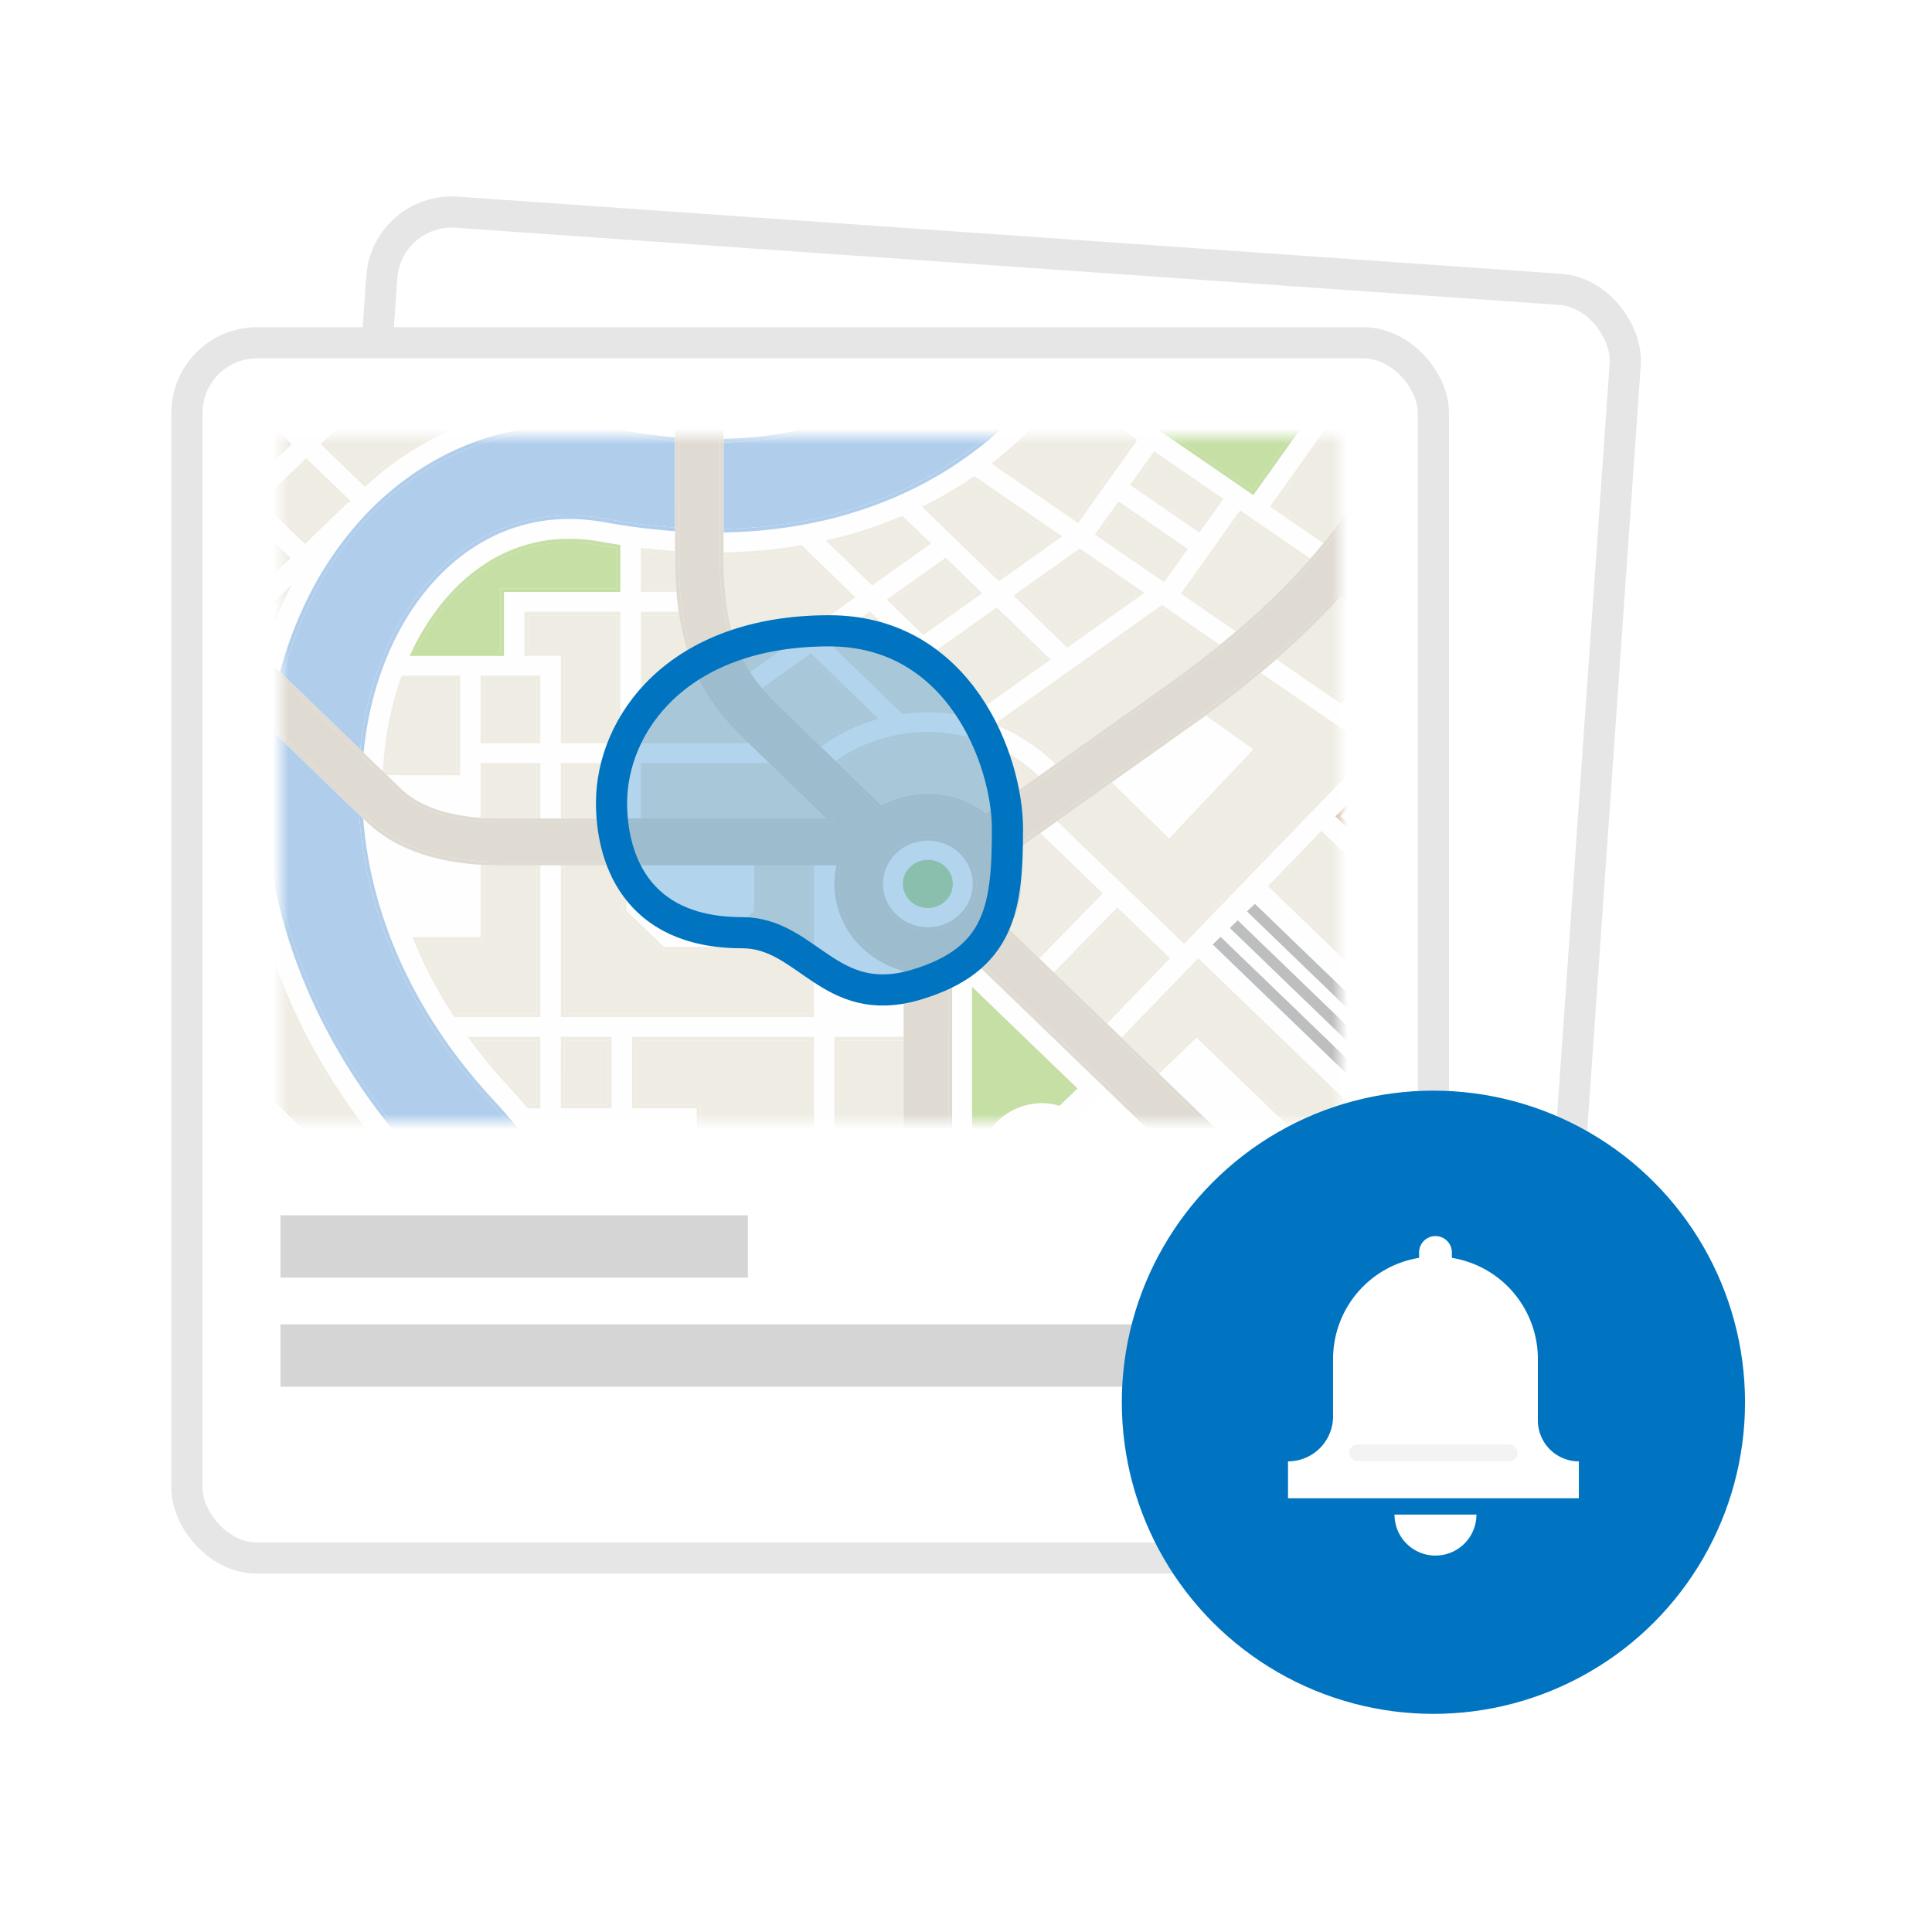 <svg width="124" height="124" fill="none" xmlns="http://www.w3.org/2000/svg"><path fill="#fff" d="M0 0h124v124H0z"/><rect x="24.818" y="13.305" width="80" height="78" rx="4.497" transform="rotate(4 24.818 13.305)" fill="#fff" stroke="#E6E6E6" stroke-width="2"/><path opacity=".3" fill-rule="evenodd" clip-rule="evenodd" d="M49.942 44.66c-.233 3.327.812 8.414 7.78 8.901 4.182.292 5.227 5.38 10.919 4.106 5.521-1.235 6.185-4.576 6.533-9.566.306-4.365-2.162-12.895-10.524-13.48-9.757-.682-14.36 5.05-14.708 10.04" fill="#37A3C9"/><path d="M49.942 44.66c-.233 3.327.812 8.414 7.78 8.901 4.182.292 5.227 5.38 10.919 4.106 5.521-1.235 6.185-4.576 6.533-9.566.306-4.365-2.162-12.895-10.524-13.48-9.757-.682-14.36 5.05-14.708 10.04" stroke="#0085B6"/><path fill="#D5D5D5" d="m26.897 69.587 41.898 2.93-.28 3.99-41.897-2.93zM26.409 76.57l54.866 3.837-.279 3.99L26.13 80.56z"/><rect x="12" y="22" width="80" height="78" rx="4.497" fill="#fff" stroke="#E6E6E6" stroke-width="2"/><mask id="a" style="mask-type:luminance" maskUnits="userSpaceOnUse" x="18" y="28" width="68" height="44"><path fill-rule="evenodd" clip-rule="evenodd" d="M18 28h68v44H18V28Z" fill="#fff"/></mask><g mask="url(#a)" fill-rule="evenodd" clip-rule="evenodd"><path d="M-2.376 65.795h88.95v-52.79h-88.95v52.79Z" fill="#FEFEFE"/><path d="m52.182 20.242 4.045-2.021.671.373 3.711 2.066a16.955 16.955 0 0 1-5.832 4.418l-2.595-4.836Zm4.724-3.113.015-3.07h7.221a18.332 18.332 0 0 1-2.728 5.58l-4.508-2.51Zm-3.863 9.987a18.855 18.855 0 0 0 4.57-2.135 18.088 18.088 0 0 0 3.482-2.913 18.539 18.539 0 0 0 2.692-3.743l.01-.02c.07-.128.138-.257.206-.387l.014-.029c.066-.127.13-.254.192-.383l.023-.048c.059-.122.117-.244.174-.368.012-.026.023-.054.036-.08.05-.113.102-.227.15-.34.014-.03.026-.061.039-.091.047-.111.093-.222.138-.334l.041-.105c.043-.108.086-.215.127-.323l.044-.12c.038-.104.077-.208.113-.312l.046-.138c.034-.099.069-.198.101-.297a15.68 15.68 0 0 0 .137-.439l.05-.169c.026-.09.053-.181.078-.273.017-.06.032-.122.048-.183l.07-.26.046-.194c.02-.084.041-.168.06-.253.016-.067.03-.134.044-.2.018-.083.037-.165.054-.248l.04-.21.047-.24.036-.214c.014-.08.028-.16.04-.239.013-.074.023-.149.034-.223.011-.077.023-.153.033-.23.011-.076.02-.152.029-.227.01-.076.02-.152.028-.228.009-.075.016-.151.023-.227l.024-.228.018-.233.017-.223c.006-.08.01-.16.014-.24.004-.072.01-.144.012-.217.003-.055.005-.11.006-.166h-1.32a19.192 19.192 0 0 1-.44 3.401h-7.542l.016-3.401h-1.318l-.034 7.012-4.2-2.34v.735l-.119.067-.54.3 4.14 2.305-8.43 4.213v1.432l4.569-2.283 2.553 4.758c-2.153.809-4.543 1.247-7.122 1.306v1.27a25.676 25.676 0 0 0 2.517-.17 22.098 22.098 0 0 0 4.084-.875Z" fill="#FEFEFE"/><path d="m55.837 39.246 3.283 3.188 4.859-3.45 3.448 3.348-5.189 3.687a11.874 11.874 0 0 0-4.321-.194l-4.791-4.652 2.711-1.927Zm4.858-3.45 2.345 2.276-3.786 2.688-2.344-2.276 3.785-2.688ZM53 34.686a28.195 28.195 0 0 0 4.848-1.554l.07-.031 1.838 1.783-3.785 2.688L53 34.684Zm9.536-4.13 5.635 3.87-4.057 2.883-4.931-4.787a26.012 26.012 0 0 0 3.353-1.966Zm5.792-5.538L73 28.228l-3.804 5.343-5.562-3.821a25.554 25.554 0 0 0 4.693-4.732Zm10.193 7-1.54 2.164-4.446-3.053 1.54-2.163 4.446 3.053Zm-3.804 5.344-4.445-3.053 1.517-2.132 4.445 3.054-1.517 2.131ZM68.5 41.57l-3.448-3.349 4.248-3.018 4.149 2.85-4.95 3.517Zm17.85-18.568-5.019-3.575a26.772 26.772 0 0 0 1.732-5.864l6.398 4.187-2.994 5.312-.01.016-.107-.076Zm-29.965 23.14c-1.354.377-2.603.99-3.699 1.787l.914.888.025.025a10.294 10.294 0 0 1 5.93-1.858c2.777 0 5.288 1.079 7.114 2.826l.028-.02 1.045-.742a11.468 11.468 0 0 0-3.952-2.553L74.58 38.83l3.717 2.553.047-.037c.334-.273.663-.547.98-.818L75.79 38.1l3.804-5.343 4.509 3.097.013-.014c.275-.313.551-.64.823-.973l-3.423-2.352 5.322-7.475 2.941 2.017a36.22 36.22 0 0 0 .488-1.157l.004-.01.006-.015a37.117 37.117 0 0 0 1.855-6.268 41.47 41.47 0 0 0 .256-1.361l.017-.106-9.132-5.976c.11-.875.184-1.801.219-2.778h-1.319c-.16 4.254-1.101 7.39-2.255 10.007l-.205.462 6.109 4.351-.04.07-5.34 7.502-11.36-7.804c.257-.376.506-.76.745-1.151a27.2 27.2 0 0 0 3.955-13.437h-1.32c-.129 4.439-1.381 8.88-3.77 12.792a24.433 24.433 0 0 1-2.489 3.384 24.397 24.397 0 0 1-8.888 6.407 26.819 26.819 0 0 1-4.647 1.485 30.906 30.906 0 0 1-6.226.72v1.272a32.937 32.937 0 0 0 5.014-.455l3.442 3.343-6.756 4.801.009.015c.22.339.465.67.752 1.01l.007.009 3.143-2.234 4.332 4.208ZM42.61 60.767h3.398l2.402-2.319v-2.91h-8.204v2.91l2.403 2.319ZM21.09 74.062 9.703 63.075l3.076-2.968-1.872-1.807 4.916-4.742c.67 7.26 3.79 14.399 8.985 20.504h-3.716Zm-9.297 0-3.566-3.44 3.716-3.586 7.284 7.026h-7.434Zm-6.74-6.502 3.717-3.586 2.24 2.162-3.716 3.586-2.241-2.162Zm-.69-9.635 11.559-11.15a30.877 30.877 0 0 0-.24 3.817v.018c0 .419.011.838.028 1.257L9.04 58.3l1.873 1.807-2.144 2.069-4.406-4.25ZM-.658 56.24l8.455-8.158 2.453 2.368-8.455 8.157-2.453-2.367Zm2.117-9.133 2.663-2.57 2.742 2.646-2.662 2.57-2.743-2.647Zm18.98 17.97-.03-.063a34.63 34.63 0 0 1-.305-.647c-.018-.039-.037-.077-.054-.116-.09-.197-.176-.394-.262-.592l-.076-.173c-.078-.18-.151-.362-.225-.543l-.092-.223c-.068-.169-.132-.339-.197-.508l-.1-.258c-.058-.156-.112-.312-.168-.468l-.108-.3c-.048-.139-.093-.278-.139-.417-.039-.117-.08-.233-.117-.35-.04-.124-.076-.248-.114-.372-.04-.132-.083-.264-.122-.395l-.096-.343c-.04-.141-.082-.282-.12-.424-.03-.11-.056-.218-.084-.327-.037-.146-.077-.292-.112-.438l-.07-.303c-.036-.154-.073-.308-.107-.462-.02-.09-.037-.179-.055-.268-.035-.165-.07-.33-.102-.494-.017-.085-.031-.17-.047-.256-.031-.169-.063-.337-.091-.504l-.039-.243c-.027-.172-.056-.344-.08-.515-.012-.078-.021-.156-.032-.234-.023-.174-.048-.348-.069-.522-.01-.075-.016-.151-.025-.227-.02-.175-.04-.35-.056-.524-.008-.079-.014-.158-.02-.237-.016-.17-.031-.341-.044-.511l-.014-.235c-.01-.17-.022-.34-.03-.51l-.01-.245c-.006-.165-.013-.33-.017-.495l-.003-.257c-.002-.156-.006-.312-.006-.467v-.017c0-1.325.089-2.626.258-3.896l-.131-.126-1.43-1.379-4.516 4.358-2.453-2.368 4.516-4.357-.932-.9-4.516 4.358-2.743-2.646 4.517-4.357-.37-.358-.562-.541-4.517 4.357-3.135-3.025-.932.9 3.135 3.024-2.663 2.57-3.135-3.025-.932.899 6.81 6.57-6.937 6.692v1.798l2.077-2.003 3.385 3.266 1.637-1.58 4.406 4.252-3.717 3.586-7.788-7.514v1.499l8.098 7.813.198.19.242.234.216.202c.68.636 1.373 1.317 2.043 1.976.917.903 1.784 1.756 2.626 2.508a25.8 25.8 0 0 0 .815.698c.25.204.49.388.71.546l.016.012.023.016a17.404 17.404 0 0 0 .736.493h13.879l.124.137a27.831 27.831 0 0 1 2.17 2.65h1.584a28.724 28.724 0 0 0-2.772-3.5c-2.826-3.042-5.006-6.268-6.602-9.547Z" fill="#FEFEFE"/><path d="M44.724 76.837v-5.702h-4.155v-4.588h11.664v10.29h-7.51Zm-8.727-5.703v-4.587h3.256v4.587h-3.256Zm-2.125 0a36.55 36.55 0 0 0-1.209-1.37 34.038 34.038 0 0 1-2.638-3.217h4.653v4.587h-.806Zm24.121 6.975v-1.272h-4.44v-10.29h4.44v-4.232a6.051 6.051 0 0 1-3.119-1.968 5.671 5.671 0 0 1-1.318-3.616c0-.401.044-.801.13-1.193h-1.452v9.737H35.996v-9.737h-1.318v9.737h-5.525a29.976 29.976 0 0 1-2.683-5.125h4.374v-4.648l-.015-.001a16.496 16.496 0 0 1-1.338-.135 14.255 14.255 0 0 1-1.962-.41c-1.112-.321-2.104-.776-2.947-1.353a8.592 8.592 0 0 1-.743-.574 7.331 7.331 0 0 1-.302-.275l-.226-.216c.25 3.201 1.114 6.57 2.737 9.923a32.283 32.283 0 0 0 3.466 5.585l.078.104.037.046c.632.814 1.315 1.62 2.053 2.416.353.38.694.767 1.027 1.158.038.046.078.09.116.135.085.101.166.203.25.305.097.119.197.237.292.357l.148.19c.126.16.253.32.375.48l.087.118c.14.186.28.374.417.563l.05.072c.147.204.292.409.434.615l.018.027a32.696 32.696 0 0 1 1.318 2.084s0 .002.002.003c.27.463.526.93.773 1.402h1.467a35.382 35.382 0 0 0-3.564-5.716l8.514.002v5.702h8.828v1.952l.096.038c.41.173.821.359 1.222.551V78.11h4.441ZM76.798 66.6l-2.405 2.32 6.704 6.468 2.405-2.32-6.704-6.468ZM16.763 32.197l2.892-2.79 2.851 2.751-.116.123-.04-.04-2.771 2.673-2.816-2.717Zm11.886-11.468 3.428 5.825a18.749 18.749 0 0 0-4.24 1.575 19.862 19.862 0 0 0-4.41 3.12l-2.841-2.74 8.063-7.78Zm.391-1.913h4.74v2.398h-3.33l-1.41-2.398Zm-9.03 19.07a21.884 21.884 0 0 1 3.438-4.837 19.235 19.235 0 0 1 3.05-2.622 19.024 19.024 0 0 1 1.962-1.178 17.5 17.5 0 0 1 8.075-1.95c.797 0 1.604.053 2.418.158.343.043.686.095 1.031.159a34.189 34.189 0 0 0 3.34.445v-1.278a33.594 33.594 0 0 1-3.095-.417 20.67 20.67 0 0 0-3.694-.34c-1.04 0-2.08.087-3.102.255l-2.234-3.795h12.126v-1.272h-2.972v-5.32l-.12-.067-.659-.367-.292-.163h-.247v5.917h-3.936v-3.67H28.29l-1.322-2.247h-.677l-.535.516 2.217 3.768-4.343 4.191-3.061-2.953-.933.9 3.061 2.953-3.044 2.937-3.061-2.954-.932.9 3.061 2.953-2.892 2.79-3.061-2.953-.932.899 6.81 6.57-4.132 3.986.932.899 3.268-3.153a26.466 26.466 0 0 0-1.817 4.553l.094.09.18.175.356.342.182.176.26.25a25.546 25.546 0 0 1 1.773-4.718c.087-.177.175-.354.267-.528Z" fill="#FEFEFE"/><path d="M35.996 47.704v-5.608h-2.337v-2.832h6.152v8.44h-3.815Zm-5.152 0h3.834v-4.336h-3.834v4.335Zm-4.546-5.608a15.411 15.411 0 0 1 1.958-3.25c1.096-1.382 2.363-2.45 3.767-3.175a9.674 9.674 0 0 1 4.514-1.088c.663 0 1.352.064 2.047.19.41.075.819.141 1.227.204v3.015h-7.47v4.104h-6.043Zm23.07 6.879-1.142-1.109-.168-.163H41.13v-8.44h2.424c-.057-.4-.104-.821-.139-1.253l-.001-.018h-2.284V35.16c.739.09 1.47.158 2.195.207v-1.274a40.84 40.84 0 0 1-4.496-.569 13.298 13.298 0 0 0-1.249-.167c-.355-.03-.703-.045-1.044-.045A11.07 11.07 0 0 0 31.4 34.55c-1.439.743-2.761 1.815-3.913 3.184l-.047.056-.024.03a15.879 15.879 0 0 0-1.668 2.45l-.001.003c-.063.113-.124.226-.185.34l-.012.024c-.056.108-.112.217-.167.327l-.012.023c-.054.111-.109.222-.162.334l-.014.03-.153.333-.018.043c-.048.109-.096.218-.142.328l-.017.04-.137.337-.02.05-.127.332-.02.054c-.04.111-.081.222-.12.335l-.02.058c-.039.111-.076.224-.113.336a19.216 19.216 0 0 0-.126.4l-.017.056c-.035.117-.07.233-.102.351l-.017.06-.095.351-.017.07c-.03.115-.059.23-.087.347l-.015.066c-.028.118-.055.237-.081.356l-.014.065-.074.362-.013.066c-.023.121-.047.243-.068.366l-.011.065c-.021.123-.043.246-.062.37l-.01.07c-.02.123-.037.247-.054.372l-.01.07c-.016.125-.032.25-.046.375l-.007.062c-.015.129-.03.258-.042.388l-.002.028.143.139 1.094 1.055c.103-2.16.517-4.247 1.205-6.139h3.745v6.395l-4.696-.011.91.878c.66.637 1.562 1.124 2.682 1.447.347.1.732.187 1.146.258a13.153 13.153 0 0 0 1.276.153v-3.513h3.835v3.558h1.318v-3.558h3.815v3.558h1.318v-3.558h8.239ZM93.67 60.072l-3.118-3.008 4.239-4.348 3.548 2.438-4.67 4.917Zm9.436-1.643-5.398 5.537-3.105-2.995 4.817-5.075 3.686 2.533Zm-6.301 6.464-3.447 3.535L81.38 56.872l3.428-3.547 11.997 11.568Zm-7.66-16.056 4.562 3.134-4.088 4.194-3.911-3.771 3.438-3.557Zm15.134 1.943-1.058-.727-.024-.016-3.96 4.171-6.426-4.414 4.023-4.128-1.057-.726-.026-.019-4.025 4.128-4.568-3.138 3.315-4.616-.003-.001-1.071-.736-3.315 4.615-4.16-2.858-.04.034c-.314.275-.642.554-.974.831l7.153 4.914-12.065 12.482-8.155-7.868-.03.02-1.043.743 4.007 3.866-4.067 4.171.005.006.927.894 4.067-4.172 3.39 3.27-4.05 4.19.006.005.927.894 4.924-5.094 11.959 11.538-4.946 5.073.006.005.927.895 4.183-4.291 2.682 2.588.894-.925.006-.006-2.679-2.585 2.22-2.277c.044.036.088.076.134.12l2.54 2.45.321-.333.327-.338.006-.006-2.519-2.43a3.335 3.335 0 0 0-.152-.136 2.777 2.777 0 0 0-1.207-.62l-.047-.011c-.485-.11-1.013-.115-1.589-.134-1.145-.03-2.517-.161-3.891-1.5l-8.248-7.958.509-.49 8.247 7.957c.93.89 1.743 1.141 2.572 1.243.73.09 1.476.029 2.25.148l-.505-.488a1.445 1.445 0 0 0-.672-.381c-.232-.061-.498-.076-.81-.102-.62-.046-1.426-.188-2.244-.99l-8.248-7.957.509-.49 8.247 7.956c.53.506.95.658 1.37.737.21.04.424.052.649.07L80.032 58.5l.508-.49 10.873 10.49.001.001.966.932.164.158.931.898.001.002 2.5 2.412.322-.333.327-.338.006-.006-2.477-2.39-.184-.177 3.768-3.866 2.645 2.55.894-.924.006-.006-2.641-2.547 5.548-5.692 3.039 2.087.022-.022.885-.916-7.818-5.37 3.961-4.172Z" fill="#FEFEFE"/><path d="m80.446 48.093-3.058-2.169-.057.042-.047.034-.06.043-.003.003h-.001l-5.865 4.169 3.677 3.602 5.414-5.724ZM66.858 72.037c.51 0 1.002.138 1.431.4l2.671-2.577-8.414-8.118c-.45.25-.932.443-1.435.573v11.743h3.123c.276-1.165 1.37-2.02 2.624-2.02" fill="#FEFEFE"/><path d="M68.005 70.97a4.088 4.088 0 0 0-1.147-.164c-1.473 0-2.812.808-3.494 2.02h-.976v-9.494l6.767 6.529-1.15 1.109ZM32.102 37.76H39.572v-2.587A42.64 42.64 0 0 1 38.54 35a11.202 11.202 0 0 0-2.002-.187 9.43 9.43 0 0 0-4.402 1.061c-1.373.71-2.614 1.757-3.689 3.113a14.996 14.996 0 0 0-1.778 2.877h5.433V37.76ZM69.407 23.915l10.974 7.538 5.118-7.188-5.93-4.224-.152-.108.075-.168.205-.463c1.388-3.146 2.1-6.303 2.236-9.916h-7.912c-.132 4.814-1.509 9.495-3.988 13.554a25.63 25.63 0 0 1-.626.975" fill="#C5DFA5"/><path d="m69.081 23.974 11.36 7.804 5.341-7.502.04-.07-6.109-4.35.205-.463c1.154-2.616 2.096-5.753 2.255-10.007h-.239c-.136 3.613-.849 6.77-2.237 9.916l-.205.463-.074.168.153.108 5.928 4.224-5.117 7.188-10.974-7.538c.22-.327.43-.654.626-.975a27.46 27.46 0 0 0 3.988-13.554h-.24a27.203 27.203 0 0 1-3.955 13.437c-.239.392-.488.775-.746 1.15M26.67 41.864a15.004 15.004 0 0 1 1.779-2.877c1.074-1.356 2.315-2.403 3.689-3.113a9.427 9.427 0 0 1 4.401-1.06c.648 0 1.322.062 2.002.186.316.057.648.113 1.033.173v2.587H32.104v4.104H26.67Zm13.143-3.872v-3.016a43.597 43.597 0 0 1-1.228-.203 11.47 11.47 0 0 0-2.046-.191 9.672 9.672 0 0 0-4.514 1.088c-1.405.725-2.671 1.793-3.767 3.176a15.425 15.425 0 0 0-1.958 3.25h6.043v-4.104h7.47Z" fill="#C5DFA5"/><path d="M39.966 55.538h-3.73v9.507h15.759v-9.507H48.65V58.544l-.07.068-2.403 2.318-.07.068H42.508l-.07-.068-2.403-2.318-.07-.068V55.54ZM53.793 76.606h4.201V66.78h-4.201v9.827ZM41.37 37.76h2.026v-.013c-.01-.146-.02-.294-.028-.444l-.004-.085a30.915 30.915 0 0 1-.02-.447c0-.03 0-.06-.002-.09a29.354 29.354 0 0 1-.011-.471l-.001-.07c-.003-.17-.004-.342-.004-.519v-.023a40.645 40.645 0 0 1-1.956-.178v2.34ZM44.726 70.904h.24v5.702h7.03V66.78H40.812v4.124h3.914ZM31.084 60.15v.232h-4.26a29.876 29.876 0 0 0 2.462 4.663h5.153v-9.507h-2.412c-.181 0-.363-.003-.546-.008l-.163-.006-.234-.009v4.636ZM81.714 56.866l11.64 11.23 3.118-3.198-11.657-11.24-3.101 3.208ZM36.237 49.206v3.327H39.573v-3.327h-3.336ZM39.014 70.903V66.78h-2.777v4.124h2.777ZM11.669 29.408l-.437.421-.372.36c.523.875.8 1.869.8 2.885 0 .41-.045.816-.132 1.21v.004l-.034.137-.014.06-.016.057a5.651 5.651 0 0 1-.726 1.613l3.609 3.481 3.962-3.822-6.64-6.406ZM35.998 41.865h.24v5.607h3.335v-7.977H33.9v2.37h2.098ZM33.986 70.902h.453V66.78h-3.95a34.072 34.072 0 0 0 2.353 2.83c.384.413.768.848 1.144 1.293M8.564 70.621l3.328 3.21h6.755l-6.705-6.469-3.378 3.26ZM31.084 47.471h3.355V43.6h-3.355v3.872ZM31.084 49.206v3.296c.081.005.163.01.243.013l.17.008c.179.006.356.01.53.01h2.412v-3.327h-3.355ZM11.244 58.3l1.703 1.644.17.164-.17.163-2.907 2.804 11.15 10.757h3.113c-4.93-5.93-7.919-12.742-8.672-19.764l-4.387 4.233ZM24.815 49.52l4.472.01V43.6h-3.334a20.637 20.637 0 0 0-1.138 5.92M66.576 53.61l-.338.24-1.096.78a5.573 5.573 0 0 1 .17 3.71c-.134.445-.32.874-.561 1.277l1.791 1.729 3.903-4.004-3.869-3.732ZM88.532 73.043l-11.62-11.21-4.76 4.926 2.071 1.998 2.406-2.321.17-.164.169.164 6.704 6.467.169.164-.17.163-2.405 2.321 2.485 2.397 4.78-4.904ZM74.767 61.512l-3.051-2.943-3.902 4.003 1.536 1.483 1.532 1.477 3.885-4.02ZM19.655 29.735l-2.553 2.462 2.478 2.39 2.553-2.463-2.478-2.39ZM75.993 60.243 87.702 48.13l-6.977-4.793-.06.05a66.223 66.223 0 0 1-1.427 1.143l-.054.043c-.234.182-.472.363-.711.545l-.12.09c-.23.174-.464.349-.7.522l-.067.05 3 2.128.216.153-.18.19-5.413 5.723-.17.18-.178-.174-3.702-3.626-1.073.762-2.047 1.455 7.954 7.673ZM78.188 32.076l-4.055-2.785-1.269 1.782 4.055 2.785 1.269-1.782ZM72.668 28.284l-4.29-2.947a25.823 25.823 0 0 1-4.35 4.401l5.107 3.508 3.533-4.962ZM57.864 33.378a28.426 28.426 0 0 1-4.395 1.436l2.526 2.454 3.394-2.41-1.525-1.48ZM59.58 32.583l4.555 4.422 3.625-2.575-5.227-3.59a26.435 26.435 0 0 1-2.953 1.743M65.416 38.248l3.106 3.017 4.517-3.209-3.738-2.568-3.885 2.76ZM70.602 34.252l4.054 2.786 1.246-1.75-4.054-2.786-1.246 1.75ZM59.278 40.455l3.395-2.41L60.67 36.1l-3.395 2.41 2.003 1.944Z" fill="#EFECE3"/><path d="M58 45.58a12.222 12.222 0 0 1 4.184.189l4.875-3.464-3.106-3.017-4.692 3.332-.167.119-.145-.142-3.138-3.046-2.32 1.65L58 45.58ZM51.373 35.24a33.389 33.389 0 0 1-4.932.44l.001.158c0 .089.001.18.003.267a17.261 17.261 0 0 0 .01.433c0 .06.004.118.006.178.003.08.005.163.009.242.002.058.006.114.009.172l.013.235.011.168.017.227.014.162.02.22.017.157.025.214c.005.051.013.101.02.152.008.07.017.14.027.208l.023.147.03.2.026.14.035.199.026.127.041.2.029.122c.014.066.03.132.045.196l.029.112.051.196.028.095c.02.069.039.137.06.204l.025.08.068.21.013.036a9.87 9.87 0 0 0 .266.684c.02.048.043.094.065.141.042.095.086.19.133.283.026.054.055.107.082.161a9.815 9.815 0 0 0 .23.414l.07.115 6.513-4.628-3.158-3.067ZM55.935 46.033l-3.906-3.793-2.966 2.106.04.046.074.083a11.303 11.303 0 0 0 .397.423l.071.074c.082.082.165.165.252.249l2.59 2.516.026.025a11.72 11.72 0 0 1 3.422-1.729M76.12 38.044l3.385 2.326.312-.27.257-.225c.135-.12.268-.24.4-.36.074-.066.15-.132.222-.199.17-.156.338-.312.504-.468l.097-.09c.196-.185.389-.371.58-.557l.188-.188c.126-.124.252-.249.375-.374.075-.075.148-.152.222-.228l.325-.336.23-.245.3-.324a44.354 44.354 0 0 0 .428-.476l-4.292-2.948-3.533 4.962ZM64.272 46.44a11.794 11.794 0 0 1 3.665 2.47l.786-.56 6.63-4.71c.252-.183.502-.367.75-.551l.2-.152c.176-.132.352-.264.525-.397l.272-.21c.147-.114.293-.228.437-.342.099-.077.195-.154.292-.232l.275-.22-3.523-2.421-10.31 7.325ZM53.794 49.007l.69.67 2.094 2.034a6.157 6.157 0 0 1 2.975-.762l.085.001a6.178 6.178 0 0 1 2.59.607c.036.017.07.035.105.053.04.02.08.039.119.06.294.156.575.337.84.54l3.182-2.26c-1.857-1.765-4.303-2.734-6.92-2.734-2.09 0-4.076.618-5.76 1.791M81.845 32.46l3.24 2.225.23-.288.245-.31c.098-.127.195-.255.291-.383.079-.104.158-.207.235-.311.095-.13.188-.259.28-.389l.223-.31c.093-.133.183-.266.273-.399l.21-.308c.091-.137.18-.276.269-.414.064-.1.129-.199.192-.299.093-.148.183-.298.274-.447.055-.092.113-.183.167-.275.104-.174.204-.35.304-.526.04-.07.08-.137.118-.206a34.616 34.616 0 0 0 .646-1.211l.066-.134c.056-.11.111-.221.165-.334l.09-.187.136-.286.1-.217.08-.177-2.783-1.909-5.051 7.095ZM41.37 39.494v7.977h6.452l-.093-.09-.04-.039c-.986-.947-1.766-1.9-2.38-2.913a11.932 11.932 0 0 1-.979-2.025l-.002-.005a12.645 12.645 0 0 1-.122-.343c-.015-.042-.028-.085-.042-.127l-.074-.228c-.016-.05-.03-.1-.045-.151l-.062-.211-.044-.164c-.018-.069-.037-.138-.054-.208-.015-.056-.028-.114-.042-.17l-.049-.21-.038-.177a23.945 23.945 0 0 1-.078-.394 17.359 17.359 0 0 1-.07-.405l-.02-.117H41.37ZM49.599 49.206H41.37v3.327h11.663l-3.426-3.327H49.6ZM23.431 30.926a20.098 20.098 0 0 1 4.293-3 18.941 18.941 0 0 1 3.99-1.52l-3.117-5.298-7.671 7.4 2.505 2.418ZM86.027 44.85l3.178-4.426-3.143-2.159c-.152.169-.307.337-.463.505l-.172.18c-.101.108-.202.216-.306.323l-.207.213-.283.29-.224.223c-.093.093-.185.186-.28.278l-.235.228-.28.27-.244.23a60.33 60.33 0 0 1-.284.267l-.253.232-.286.26-.261.234-.178.159 3.92 2.693ZM15.831 30.971l2.553-2.463-2.892-2.79-1.276 1.232-1.276 1.231 2.891 2.79Z" fill="#EFECE3"/><path d="m81.515 32.516 3.424 2.352a.122.122 0 0 0 .007-.01l.14-.173-3.24-2.226 5.05-7.094 2.784 1.909.078-.171.005-.012.004-.007c.003-.01.007-.018.011-.026l-2.941-2.018-5.322 7.476ZM59.553 46.984c-2.22 0-4.264.69-5.929 1.858l.86.834-.69-.67a10.013 10.013 0 0 1 5.76-1.79c2.616 0 5.063.968 6.919 2.733l.195-.138c-1.826-1.748-4.337-2.827-7.115-2.827M75.79 38.1l3.532 2.428.042-.035.141-.123-3.385-2.326 3.532-4.962 4.293 2.949c.052-.06.105-.117.157-.176l-4.509-3.098-3.804 5.344ZM63.79 46.495c1.5.578 2.844 1.455 3.952 2.553l.025-.018.956-.68-.786.56a11.786 11.786 0 0 0-3.665-2.47l10.309-7.325 3.523 2.42.191-.152-3.717-2.554-10.788 7.666ZM51.454 34.992a32.93 32.93 0 0 1-5.014.455v.178l.001.055a33.385 33.385 0 0 0 4.931-.44l3.158 3.067-6.512 4.628c.04.067.08.135.122.2l6.756-4.8-3.442-3.343ZM56.384 46.142l-4.331-4.207-3.144 2.233c.05.06.102.119.154.178l2.965-2.107 3.906 3.794a11.717 11.717 0 0 0-3.422 1.728l-.026-.025.175.17.024.023a11.545 11.545 0 0 1 3.699-1.787M68.522 41.266l-3.106-3.017 3.885-2.76 3.738 2.568-4.517 3.209Zm-3.471-3.044 3.447 3.348 4.95-3.517-4.15-2.85-4.247 3.019ZM74.656 37.038l-4.054-2.785 1.246-1.75 4.055 2.785-1.247 1.75ZM70.27 34.31l4.446 3.054 1.517-2.132-4.445-3.053-1.517 2.131ZM74.133 29.29l4.055 2.786-1.269 1.782-4.055-2.785 1.269-1.782Zm2.846 4.893 1.54-2.164-4.446-3.053-1.54 2.163 4.445 3.054ZM68.38 25.338l4.29 2.947-3.532 4.961-5.108-3.508a25.816 25.816 0 0 0 4.35-4.4Zm4.62 2.89-4.673-3.21a25.54 25.54 0 0 1-4.693 4.732l5.562 3.82L73 28.229ZM62.673 38.045l-3.395 2.41-2.003-1.943L60.67 36.1l2.003 1.944Zm.367.027-2.345-2.276-3.785 2.688 2.344 2.276 3.786-2.688Z" fill="#EFECE3"/><path d="m58.949 42.597.145.142.166-.118 4.693-3.333 3.106 3.017-4.876 3.464a12.135 12.135 0 0 0-4.182-.188l-4.51-4.38 2.32-1.65 3.138 3.046Zm.604 3.116c.924 0 1.823.106 2.684.306l5.189-3.686-3.448-3.349-4.859 3.45-3.283-3.187-2.711 1.926 4.79 4.653a11.972 11.972 0 0 1 1.638-.113ZM53.47 34.815c1.524-.366 3-.849 4.396-1.437l1.524 1.479-3.394 2.41-2.525-2.453Zm4.448-1.713-.07.03A28.204 28.204 0 0 1 53 34.687l2.971 2.886 3.785-2.687-1.838-1.783ZM64.136 37.005l-4.555-4.421a26.435 26.435 0 0 0 2.953-1.744l5.227 3.59-3.625 2.575Zm4.034-2.578-5.636-3.87a26.065 26.065 0 0 1-3.353 1.966l4.931 4.786 4.058-2.882ZM89.4 40.558l-.003-.001-3.335-2.292 3.143 2.16-3.178 4.425-3.92-2.694.177-.158a48 48 0 0 1-.36.317l4.161 2.86 3.315-4.617ZM88.063 48.094l-7.152-4.914-.044.037-.203.168.06-.049 6.978 4.793-11.71 12.114-7.953-7.674 2.046-1.454-2.241 1.593 8.155 7.868 12.064-12.482ZM66.771 53.471l-.03.02-.504.36.339-.241 3.868 3.732-3.902 4.003.17.164 4.066-4.172-4.007-3.866ZM76.907 61.501l-4.924 5.094 2.41 2.325L76.8 66.6l6.704 6.467-2.406 2.32.17.164 2.405-2.32.17-.164-.17-.164-6.704-6.467-.17-.164-.169.164-2.405 2.32-2.07-1.997 4.76-4.925 11.619 11.21-4.782 4.905-2.485-2.398 2.655 2.561 4.945-5.073-11.959-11.538ZM71.71 58.237l-4.067 4.172.005.005.164.158 3.903-4.003 3.05 2.944-3.885 4.02-1.531-1.478 1.7 1.64 4.05-4.188-3.39-3.27ZM39.013 66.78v4.124h-2.777V66.78h2.777Zm-3.016-.231v4.586h3.256v-4.587h-3.256ZM53.553 76.837h4.44v-.23h-4.2v-9.828h4.2v-.231h-4.44v10.29ZM26.47 60.15a29.937 29.937 0 0 0 2.684 5.126h5.525v-9.737h-2.652 2.413v9.506h-5.153a29.858 29.858 0 0 1-2.463-4.663h4.26v-4.867l.234.009a19.65 19.65 0 0 1-.473-.022v4.649H26.47ZM40.036 58.612l2.403 2.318.07.068H46.107l.07-.068 2.403-2.318.07-.068V55.54h3.345v9.506H36.236v-9.507h3.73V58.544l.07.068Zm12.199 6.664v-9.737H48.41v2.91l-2.403 2.318H42.61l-2.403-2.319v-2.91h-4.209v9.738h16.238ZM15.447 40.699l.17.163 2.312-2.23a27.201 27.201 0 0 0-1.225 3.279l.195.188a26.455 26.455 0 0 1 1.816-4.553l-3.268 3.153ZM11.838 29.244l-.17.164 6.641 6.406-3.963 3.822.17.164 4.132-3.986-6.81-6.57ZM29.287 49.532l-4.472-.011c.099-2.075.48-4.065 1.138-5.922h3.334v5.933Zm.24-6.164h-3.745c-.688 1.891-1.102 3.98-1.205 6.14l.254.244 4.696.011v-6.395ZM34.438 66.78v4.124h-.452c-.376-.446-.76-.88-1.144-1.293a34.009 34.009 0 0 1-2.354-2.831h3.95Zm-4.412-.231a34.028 34.028 0 0 0 2.638 3.215 37.1 37.1 0 0 1 1.209 1.37h.806V66.55h-4.653ZM21.189 73.83 10.04 63.076l2.907-2.805.169-.163-.17-.164-1.703-1.643 4.388-4.233c.753 7.022 3.742 13.835 8.672 19.764H21.19ZM10.905 58.3l1.872 1.807-3.076 2.968L21.09 74.062h3.716c-5.195-6.105-8.315-13.244-8.985-20.504L10.905 58.3ZM11.89 73.832l-3.327-3.21 3.378-3.26 6.706 6.47H11.89Zm-3.665-3.21 3.566 3.44h7.434l-7.283-7.026-3.717 3.586ZM17.1 32.197l2.553-2.463 2.478 2.39-2.553 2.463-2.477-2.39Zm5.29.084.115-.123-2.851-2.75-2.892 2.789 2.816 2.717 2.77-2.672.041.04ZM18.724 28.509l-3.062-2.954-.169.164 2.892 2.79-2.553 2.463-2.892-2.79 1.277-1.231-1.447 1.394 3.062 2.954 2.892-2.79ZM31.714 26.405a18.954 18.954 0 0 0-3.991 1.52 20.089 20.089 0 0 0-4.293 3l-2.505-2.417 7.671-7.401 3.118 5.298Zm-3.878 1.723a18.728 18.728 0 0 1 4.24-1.575L28.65 20.73l-8.063 7.779 2.84 2.74a19.866 19.866 0 0 1 4.41-3.12ZM93.357 68.097l-11.64-11.23 3.101-3.208 11.657 11.24-3.118 3.198ZM81.383 56.873 93.362 68.43l3.446-3.536L84.81 53.326l-3.428 3.547ZM35.997 48.974v3.558h.24v-3.327h3.335v3.327h.24v-3.558h-3.815ZM30.845 48.974v3.514l.018.001c.074.006.147.008.221.013v-3.297h3.356v3.327h.24v-3.558h-3.835Z" fill="#EFECE3"/><path d="m89.18 49.144 4.166 2.862-3.731 3.827-3.572-3.444 3.136-3.245Zm4.528 2.827-4.561-3.133-3.438 3.557 3.91 3.77 4.089-4.194Z" fill="#CBB095"/><path d="M51.994 66.78v9.827h-7.03v-5.702H40.81V66.78h11.184Zm-11.424-.231v4.586h4.155v5.703h7.51v-10.29H40.57ZM41.13 47.703h6.93l-.238-.231H41.37v-7.978h2.219l.019.117-.05-.316c0-.01-.002-.021-.004-.032h-2.423v8.44ZM41.13 37.991h2.284l-.018-.244v.013H41.37v-2.34c.652.075 1.308.134 1.956.178v-.233a41.01 41.01 0 0 1-2.195-.207v2.833ZM31.084 47.472h3.355V43.6h-3.355v3.873Zm-.24.23h3.834v-4.334h-3.834v4.335Z" fill="#EFECE3"/><path d="M39.573 39.495v7.977h-3.336v-5.607H33.9v-2.37h5.673Zm-5.912-.231v2.832h2.337v5.607h3.815v-8.44H33.66Z" fill="#EFECE3"/><path d="m82.545 41.764.286-.26-.286.26M79.933 43.98l.057-.045-.057.046M78.355 45.207l.119-.09-.12.09M79.185 44.572c.018-.015.036-.03.055-.043l-.055.043M83.89 40.504c-.092.09-.185.181-.28.271.095-.09.188-.18.28-.27M85.121 39.273c.104-.108.204-.215.306-.323-.102.108-.202.215-.306.323M84.63 39.775c.096-.096.19-.193.284-.29l-.283.29" fill="#CBB095"/><path d="M41.37 49.206h8.238l3.425 3.327-3.604-3.5-.06-.058h-8.238v3.558h.24v-3.327Z" fill="#EFECE3"/><path d="m77.83 41.756-.293.232.292-.232M80.074 39.875c-.084.075-.171.15-.257.224l.257-.224M43.983 41.338c.02.072.042.142.062.212-.02-.07-.042-.14-.062-.212M77.1 42.33l-.27.21.27-.21M43.794 40.587l.049.209-.05-.209M49.176 44.475l-.074-.083.074.083M47.719 42.406l-.083-.16.083.16M81.297 38.758l-.097.09.097-.09M82.066 38.013l-.189.187.189-.187M76.302 42.938l-.2.151.2-.151M49.646 44.972a8.15 8.15 0 0 1-.072-.074c.024.025.047.05.072.074M47.174 41.137c.028.083.057.165.087.245l.002.005-.002-.005c-.03-.08-.059-.162-.087-.245M47.502 41.962l-.065-.14.065.14M44.09 41.7l.075.229-.074-.228M62.333 51.61l-.105-.053.105.053M31.498 52.523l-.17-.008.17.008M56.577 51.71a6.158 6.158 0 0 0 0 0M80.696 39.317l-.221.199c.073-.066.148-.133.22-.2M46.493 37.365l-.013-.236.013.236M46.52 37.76c-.007-.075-.012-.15-.017-.227l.016.227M46.47 36.958l-.01-.242.01.242M46.555 38.142l-.02-.22.02.22M46.595 38.513l-.024-.215.024.215M46.644 38.872l-.028-.207.028.207M46.455 36.537c-.003-.083-.004-.168-.006-.253.002.085.003.17.006.253M46.696 39.22l-.031-.2.031.2M43.33 36.14l.001.07v-.07M46.898 40.204l-.046-.196.046.196M46.824 39.886l-.04-.2.04.2M46.98 40.512c-.019-.064-.035-.13-.052-.196.017.066.033.132.051.196M82.663 37.41l-.223.229.223-.229M47.066 40.81c-.021-.067-.04-.135-.06-.204.02.069.039.137.06.205M85.56 34.087c-.08.103-.163.207-.246.31.083-.103.165-.207.245-.31M83.216 36.83l-.23.245.23-.245M43.342 36.68l.003.09-.003-.09M43.363 37.218l.005.084-.005-.084M46.757 39.559l-.035-.198.035.198M86.086 33.392c-.076.104-.156.207-.234.31.078-.103.157-.206.234-.31M83.747 36.25" fill="#CBB095"/><path d="m75.039 54.152.17-.18 5.414-5.724.179-.19-.215-.151-3-2.13.067-.05-.267.196 3.059 2.17-5.414 5.723-3.678-3.602-.028.02-.167.118 3.702 3.627.178.173Z" fill="#EFECE3"/><path d="m47.729 47.382-.04-.039c-.985-.948-1.766-1.902-2.38-2.914.614 1.012 1.394 1.966 2.38 2.913l.04.04Z" fill="#CBB095"/><path d="m23.147 47.845.004-.036.047-.379.005-.031.005-.04c.017-.126.035-.251.055-.375l.004-.03.006-.04c.02-.126.04-.25.062-.375l.005-.027.006-.038c.022-.124.045-.247.07-.37l.005-.029.007-.038c.024-.122.05-.244.076-.365l.005-.03.008-.036c.026-.12.054-.24.082-.359l.007-.028.008-.039.088-.351.007-.03.01-.04.097-.355.006-.025.01-.036.104-.354.007-.025.009-.03c.036-.117.072-.233.11-.347l.007-.025.01-.034c.038-.114.076-.227.116-.34l.008-.024.011-.035.122-.338.009-.024.011-.031c.042-.113.086-.225.13-.336l.007-.021.012-.03c.045-.114.092-.228.139-.34l.007-.017.01-.024c.046-.112.095-.222.143-.332l.008-.017.011-.026c.05-.113.102-.225.155-.337l.006-.014.007-.016.165-.339.004-.008.008-.017c.055-.11.112-.22.169-.33l.005-.009.007-.014a15.38 15.38 0 0 1 .38-.684l.003-.005a16.099 16.099 0 0 1 1.497-2.145l.01-.012.015-.018.03-.035.018-.022c1.168-1.389 2.509-2.48 3.986-3.242a11.402 11.402 0 0 1 5.247-1.266c.347 0 .705.015 1.066.046.422.036.85.093 1.272.17 1.498.273 2.995.463 4.452.565v-5.566a34.626 34.626 0 0 1-2.43-.291c-.36-.057-.663-.107-.955-.16-.328-.06-.661-.112-1.018-.158a18.767 18.767 0 0 0-2.386-.156 17.352 17.352 0 0 0-7.962 1.923 17.935 17.935 0 0 0-1.937 1.163 19.022 19.022 0 0 0-3.012 2.59 21.645 21.645 0 0 0-3.666 5.308 25.408 25.408 0 0 0-1.794 4.808l4.954 4.779.025-.23.003-.026ZM17.24 50.61c0 .122.002.244.004.367l.002.096a12.915 12.915 0 0 1 .003.256l.015.421.002.07a8.648 8.648 0 0 1 .01.244c.007.145.016.291.025.437l.005.069.006.1.008.133c.01.147.024.295.037.442l.006.065.008.101.012.135c.015.157.033.319.051.475l.005.045.01.096.014.13c.02.154.041.313.063.467l.006.05.013.1.018.133c.022.148.046.296.07.444l.01.067.017.103.021.138c.024.14.05.28.077.42l.014.08.02.108a11.635 11.635 0 0 0 .11.548l.018.09.023.111c.01.052.02.104.032.155.025.117.053.233.08.35l.026.11c.01.038.018.078.027.117l.043.183.08.317.031.117.031.122c.017.068.034.136.053.204.026.1.055.198.083.297l.035.124.036.127.06.213c.026.09.054.178.082.266l.039.127.04.13.073.24.075.224.041.123.04.12a17.412 17.412 0 0 0 .206.593l.04.111c.041.118.083.236.127.353.018.05.038.1.057.149l.043.108.033.089a27.43 27.43 0 0 0 .253.638l.02.05c.066.16.134.326.204.489l.04.092.036.08a35.7 35.7 0 0 0 .616 1.346l.014.03.016.032c1.645 3.38 3.853 6.573 6.563 9.491a29.098 29.098 0 0 1 2.88 3.653h6.623a34.065 34.065 0 0 0-1.135-1.991l-.002-.003-.004-.007a33.023 33.023 0 0 0-.883-1.36l-.012-.017-.006-.01a34.936 34.936 0 0 0-.896-1.242l-.041-.057-.044-.059c-.114-.15-.233-.3-.349-.447l-.024-.031a7.708 7.708 0 0 0-.346-.431l-.091-.112a13.11 13.11 0 0 0-.248-.302l-.063-.073-.053-.061c-.352-.415-.686-.79-1.02-1.151a36.703 36.703 0 0 1-2.066-2.432l-.015-.018-.022-.029a2.315 2.315 0 0 1-.044-.059l-.035-.045a32.608 32.608 0 0 1-3.49-5.624c-1.61-3.324-2.544-6.78-2.78-10.273l-5.58-5.384a29.557 29.557 0 0 0-.232 3.69v.017ZM66.453 9.703l-.004.079-.004.07-.01.171c-.003.051-.008.102-.012.152l-.006.074-.005.07c-.004.055-.008.11-.014.165-.004.053-.01.105-.015.157l-.008.075-.007.076-.016.153-.02.16-.009.07-.008.066-.02.164-.024.163-.01.07-.011.074-.023.15a8.9 8.9 0 0 1-.029.173l-.012.069-.013.076a7.593 7.593 0 0 1-.024.14c-.01.058-.022.116-.033.173l-.014.07-.015.078a7.227 7.227 0 0 1-.063.306l-.017.079-.016.073-.028.13-.049.201-.013.055-.016.067a3.92 3.92 0 0 1-.03.128l-.052.195-.018.068-.02.073-.03.113c-.02.074-.041.148-.063.221l-.016.054-.018.063-.031.108-.074.236-.014.046-.019.058c-.01.035-.02.07-.032.104l-.09.264-.012.036-.018.055-.029.085c-.034.098-.07.196-.106.293l-.009.022-.017.047-.027.075a17.48 17.48 0 0 1-.128.327l-.017.046-.024.06-.14.337-.016.038-.023.055c-.05.114-.1.229-.153.343l-.016.037-.02.045c-.05.108-.104.223-.176.372l-.009.02-.014.029c-.06.122-.123.249-.194.387l-.005.01-.01.02c-.065.127-.134.255-.208.392l-.01.02a18.802 18.802 0 0 1-2.726 3.789 18.384 18.384 0 0 1-4.2 3.364 19.11 19.11 0 0 1-2.172 1.091c-.566.24-1.166.462-1.783.658a22.448 22.448 0 0 1-4.129.884c-.813.098-1.669.156-2.547.175v5.55a30.752 30.752 0 0 0 6.172-.716 26.66 26.66 0 0 0 5.524-1.883 24.088 24.088 0 0 0 8.225-6.332 24.378 24.378 0 0 0 2.123-2.954c2.315-3.79 3.606-8.168 3.738-12.674h-5.755a6.933 6.933 0 0 1-.006.176l-.008.141" fill="#B0CEEC"/><path d="M36.215 76.717a34.116 34.116 0 0 0-1.77-2.726l-.05-.073a35.063 35.063 0 0 0-.417-.563c-.03-.038-.057-.078-.087-.116a31.967 31.967 0 0 0-.375-.482l-.147-.189c-.096-.12-.196-.238-.293-.357-.084-.102-.165-.204-.25-.305l-.116-.135c-.333-.39-.674-.778-1.027-1.158a36.226 36.226 0 0 1-2.053-2.416l-.037-.046-.078-.104a32.286 32.286 0 0 1-3.466-5.585c-1.623-3.352-2.487-6.722-2.736-9.924l-.26-.25c.235 3.492 1.17 6.949 2.78 10.272a32.61 32.61 0 0 0 3.49 5.624c.01.016.022.03.034.046l.044.059.022.028.016.018c.643.83 1.338 1.648 2.066 2.432a34.63 34.63 0 0 1 1.073 1.213l.062.072.157.191.091.111.092.112c.067.08.134.162.199.244.028.034.054.069.081.104l.066.083.024.031a32.725 32.725 0 0 1 .392.507l.042.056a34.154 34.154 0 0 1 .895 1.243l.006.01.012.017a34.102 34.102 0 0 1 .884 1.36l.004.007.002.002a34.283 34.283 0 0 1 1.135 1.991h-6.623a29.08 29.08 0 0 0-2.88-3.652c-2.71-2.918-4.918-6.112-6.563-9.492l-.016-.032-.015-.03c-.113-.234-.22-.466-.302-.643l-.027-.057a35.752 35.752 0 0 1-.566-1.307l-.02-.05a9.29 9.29 0 0 0-.041-.099c-.018-.041-.035-.082-.05-.123-.056-.139-.11-.277-.163-.416l-.033-.089-.042-.108-.057-.148c-.045-.118-.086-.235-.128-.353l-.04-.112-.042-.116-.065-.182c-.034-.098-.066-.197-.099-.296l-.04-.119-.04-.122-.075-.225c-.026-.08-.05-.16-.074-.24l-.04-.13-.039-.126-.081-.266-.061-.214-.035-.126-.036-.125-.083-.296a14.616 14.616 0 0 1-.084-.326l-.03-.117-.081-.318a16.123 16.123 0 0 1-.043-.183l-.026-.118-.026-.11c-.028-.116-.055-.232-.08-.348l-.033-.156a7.857 7.857 0 0 0-.023-.111l-.018-.09c-.029-.133-.057-.267-.083-.4l-.027-.148c-.006-.035-.012-.071-.02-.107l-.014-.08c-.026-.14-.052-.28-.076-.42a5.52 5.52 0 0 1-.022-.139l-.016-.103-.01-.066a25.737 25.737 0 0 1-.088-.578l-.013-.1-.007-.05c-.021-.153-.043-.312-.062-.467l-.014-.13-.01-.096-.006-.045a28.362 28.362 0 0 1-.063-.609l-.008-.102-.006-.064a25.132 25.132 0 0 1-.045-.576l-.006-.1-.004-.068a32.99 32.99 0 0 1-.031-.579l-.004-.102-.003-.07-.015-.422a9.176 9.176 0 0 1-.003-.255l-.001-.097c-.002-.122-.004-.245-.004-.367v-.017c0-1.238.078-2.477.231-3.69l-.214-.206a29.709 29.709 0 0 0-.257 3.896v.017c0 .156.003.311.006.467.001.086 0 .172.003.258.004.164.01.33.017.495.004.082.005.163.01.245.008.169.019.34.03.51.005.078.008.155.014.234.012.17.028.34.043.511l.02.238c.017.174.037.348.057.523l.025.228c.02.173.045.347.069.521l.031.234c.025.171.053.343.081.515l.039.243c.028.168.06.336.091.504.016.086.03.17.047.257.032.164.067.328.102.493.018.09.035.179.055.269.034.153.07.307.107.462.023.1.045.201.07.302.035.146.074.292.112.438.028.109.054.218.084.328.038.141.08.282.12.424l.096.342c.039.132.08.263.122.395.038.124.074.248.114.372.038.117.078.233.117.35.046.14.09.278.139.418l.108.3c.055.155.11.311.168.467.032.086.067.172.1.258.065.17.128.34.197.509l.092.223c.074.18.147.362.225.542a36.056 36.056 0 0 0 .338.765c.017.039.036.078.054.116.1.216.2.432.304.647l.03.063c1.596 3.279 3.776 6.504 6.602 9.547a28.78 28.78 0 0 1 2.772 3.498h7.178a34.62 34.62 0 0 0-.775-1.404M23.383 47.896l.006-.062c.015-.125.03-.25.047-.374l.01-.07c.016-.126.035-.25.054-.373l.01-.069c.02-.124.04-.248.062-.37l.01-.066c.022-.123.046-.244.07-.365l.011-.066c.024-.122.05-.242.075-.363l.014-.064.08-.356.016-.066c.028-.117.057-.233.087-.348l.017-.069c.03-.118.063-.235.095-.351.006-.02.01-.04.017-.06.032-.118.067-.235.102-.351l.016-.055c.035-.115.072-.23.108-.343l.018-.058c.037-.113.075-.225.114-.336l.02-.059c.039-.112.08-.224.12-.334l.02-.054c.041-.112.084-.222.128-.333l.019-.05c.045-.113.09-.225.137-.336l.017-.04c.046-.11.094-.22.142-.328l.018-.043c.05-.112.102-.223.153-.333l.014-.03c.053-.113.107-.224.162-.334l.012-.024c.055-.11.11-.219.167-.327l.012-.023c.06-.114.122-.228.184-.34 0-.002.001-.002.002-.003.062-.112.125-.222.189-.331l.003-.006a15.892 15.892 0 0 1 1.476-2.114l.024-.03.047-.055c1.152-1.37 2.474-2.442 3.913-3.185a11.077 11.077 0 0 1 5.135-1.239 13.324 13.324 0 0 1 2.293.212c1.542.282 3.04.468 4.496.57v-.231a40.822 40.822 0 0 1-4.452-.565c-.422-.077-.85-.134-1.272-.17-.36-.031-.72-.047-1.066-.047a11.395 11.395 0 0 0-5.247 1.266c-1.477.763-2.818 1.854-3.986 3.243l-.018.022-.03.034-.015.019-.01.012c-.07.085-.14.17-.208.257a16.178 16.178 0 0 0-1.289 1.888l-.003.004v.001a17.091 17.091 0 0 0-.38.683l-.007.015-.005.009c-.057.11-.114.22-.169.33l-.008.017-.004.008c-.055.112-.11.224-.164.339l-.008.016-.006.014c-.053.111-.104.224-.155.336l-.011.026-.007.018c-.05.11-.098.22-.144.331l-.01.025-.007.016-.139.34-.011.03-.009.021a18.9 18.9 0 0 0-.128.337l-.012.03-.008.024c-.042.112-.083.225-.122.339l-.012.034-.008.025c-.04.112-.078.225-.115.34l-.011.034-.008.024-.109.347-.009.03-.007.026-.104.354-.01.036-.006.025c-.033.117-.065.236-.096.355l-.01.04-.008.03a18.922 18.922 0 0 0-.096.39l-.007.028c-.028.12-.056.239-.082.359l-.007.037-.006.028c-.026.122-.052.244-.076.366l-.007.038-.006.03c-.024.121-.047.244-.069.368l-.006.039-.005.027-.062.375-.006.04-.004.03c-.02.124-.038.249-.055.374l-.005.04-.004.032a24.44 24.44 0 0 0-.048.378l-.004.037-.003.026-.025.23.22.212.002-.029c.013-.13.027-.259.042-.388M57.314 31.969c.313-.133.623-.272.928-.416a24.4 24.4 0 0 0 10.448-9.375c2.389-3.912 3.641-8.353 3.771-12.792h-.24c-.131 4.505-1.422 8.883-3.737 12.674a24.32 24.32 0 0 1-2.465 3.353 24.092 24.092 0 0 1-8.802 6.344 26.634 26.634 0 0 1-4.605 1.472 30.73 30.73 0 0 1-6.172.716v-5.55a26.336 26.336 0 0 0 2.547-.175c1.43-.17 2.82-.468 4.129-.884a19.159 19.159 0 0 0 4.629-2.162 18.39 18.39 0 0 0 3.526-2.951 18.802 18.802 0 0 0 2.725-3.79l.011-.02c.074-.136.143-.265.208-.392l.01-.02.005-.01c.071-.137.135-.264.194-.386l.014-.03.01-.02c.071-.148.125-.263.175-.372l.02-.044.016-.037c.052-.114.103-.229.153-.343l.023-.055.015-.038c.048-.112.095-.224.141-.337l.024-.06.017-.046c.044-.11.087-.218.128-.327l.027-.075.017-.047.009-.022c.035-.098.072-.196.106-.294l.03-.084.017-.055.013-.036c.03-.088.06-.176.088-.264l.033-.104.019-.058.014-.046.074-.236.031-.108.018-.063.016-.054.064-.221.03-.113.02-.073.017-.068.051-.195.031-.128.016-.067.013-.055.049-.201.028-.13.016-.074.017-.078a15.366 15.366 0 0 0 .063-.306l.015-.078.014-.07c.011-.057.023-.115.033-.174.009-.046.016-.092.024-.139l.013-.076.012-.07.029-.171.023-.151.01-.075.01-.07.024-.162.021-.164.008-.066.009-.07.02-.16.016-.153.007-.076.008-.075.015-.156c.006-.056.01-.111.014-.167l.005-.069.006-.074c.004-.05.009-.101.012-.152l.01-.171.004-.07.004-.079.008-.141c.003-.059.005-.117.006-.176h-.24a6.173 6.173 0 0 1-.006.166c-.002.072-.008.145-.011.217l-.014.24-.017.223c-.007.077-.012.155-.02.232-.006.077-.015.153-.022.229l-.023.227-.029.228-.028.226c-.01.077-.023.154-.034.23-.01.075-.02.15-.033.224l-.04.238-.037.214c-.014.08-.03.16-.046.24l-.041.21c-.017.083-.036.165-.054.248l-.043.2-.061.253c-.016.065-.03.13-.047.194-.021.088-.045.174-.068.26l-.049.184-.078.273c-.017.056-.032.113-.05.169-.027.093-.057.185-.086.278l-.05.16-.101.298c-.016.046-.03.092-.047.138-.037.104-.075.207-.114.311l-.043.12c-.04.108-.084.216-.126.324l-.041.105c-.046.111-.092.223-.14.333l-.037.092-.15.339-.037.081c-.057.123-.115.246-.174.368l-.023.048c-.062.128-.126.256-.191.383l-.015.029c-.067.13-.136.26-.206.387l-.01.02a18.566 18.566 0 0 1-2.692 3.743 18.116 18.116 0 0 1-4.146 3.321c-.677.396-1.391.757-2.145 1.078-.564.24-1.151.456-1.76.65-1.26.4-2.619.699-4.084.874-.806.096-1.646.152-2.518.17v6.013a30.888 30.888 0 0 0 6.226-.72 26.83 26.83 0 0 0 4.648-1.485" fill="#B0CEEC"/><path d="M20.223 37.992a21.646 21.646 0 0 1 3.402-4.786c.926-.98 1.94-1.85 3.012-2.59a18.001 18.001 0 0 1 1.936-1.163 17.352 17.352 0 0 1 7.963-1.923 19.5 19.5 0 0 1 3.404.313 36.68 36.68 0 0 0 3.385.452v-.234a34.226 34.226 0 0 1-3.34-.445 19.896 19.896 0 0 0-3.45-.317 17.496 17.496 0 0 0-9.427 2.728c-.206.13-.41.263-.61.4a19.236 19.236 0 0 0-3.05 2.623 21.865 21.865 0 0 0-3.438 4.837 25.57 25.57 0 0 0-2.04 5.247l.099.095.096.093a25.39 25.39 0 0 1 2.058-5.33" fill="#B0CEEC"/><path d="m93.478 70.49-.001-.001-.93-.898-.165-.158-.966-.932-.001-.002-10.873-10.49-.509.49 9.675 9.335c-.224-.018-.438-.03-.647-.07-.422-.08-.841-.232-1.371-.737l-8.248-7.957-.508.49 8.247 7.957c.819.803 1.625.945 2.245.991.312.026.578.04.81.101.233.062.437.159.671.382l.506.488c-.775-.12-1.52-.059-2.25-.148-.829-.102-1.643-.354-2.572-1.244l-8.248-7.957-.508.49 8.248 7.958c1.374 1.34 2.746 1.471 3.89 1.501.577.018 1.105.023 1.59.133.016.004.031.009.047.012a2.772 2.772 0 0 1 1.206.619c.051.043.102.088.153.137l2.519 2.43.485-.502.005-.006-2.5-2.412Z" fill="#BDBEBF"/><path d="m112.702-17.396.472.455V6.842H100.342c-.383-2.114-2.002-3.815-4.114-4.384a5.708 5.708 0 0 0-.234-.059V-33.516l8.807 8.497 1.304 1.258 5.279 5.093 1.318 1.271Zm1.79-.071h-.001.001ZM97.793 7.803c-.002 1.213-.746 2.257-1.818 2.733a3.214 3.214 0 0 1-2.637-.016 3.078 3.078 0 0 1-1.494-1.46 2.911 2.911 0 0 1-.193-1.987 3.045 3.045 0 0 1 1.706-1.995 3.216 3.216 0 0 1 2.636 0c1.062.48 1.798 1.519 1.8 2.725Zm6.415 1.582h8.966V53.484l-5.148-3.537-10.997-7.555-1.074-.737-3.843-2.64-1.074-.739-3.352-2.302a36.887 36.887 0 0 0 3.681-5.644 35.8 35.8 0 0 0 1.379-2.933 38.805 38.805 0 0 0 1.99-6.262l.06-.266c.063-.282.124-.566.182-.852l.03-.154c.416-2.093.697-4.297.85-6.626 2.074-.418 3.737-1.913 4.333-3.852h4.017Zm8.294 46.76-4.168 4.312-.907.938-5.973 6.18-.9.93-3.752 3.883-.328.338-.326.339-.491.507-.327.339-.327.338-2.215 2.292-.9.93-2.044 2.115a5.022 5.022 0 0 0-2.252-.53c-.873 0-1.692.222-2.401.608l-.502-.484-.933-.9-2.829-2.73-6.704-6.467-2.403-2.32-.933-.899-3.408-3.288-.932-.9-2.099-2.024a5.38 5.38 0 0 0 .4-5.103l1.751-1.244 1.074-.763 3.511-2.495 5.893-4.187.003-.002.106-.078a67.56 67.56 0 0 0 3.525-2.738c.344-.287.682-.575 1.014-.865a48.906 48.906 0 0 0 4.299-4.223l3.512 2.413 1.074.738 5.307 3.646 1.084.745 6.36 4.368 1.082.744 8.059 5.536ZM83.326 81.462c-.19.326-.343.676-.45 1.045H60.873V62.134a5.832 5.832 0 0 0 1.712-.683L71.3 69.86l.254.245.254.246 11.518 11.112Zm4.553.157c.965.119 1.74.823 1.929 1.733.028.138.044.281.044.427 0 .12-.013.236-.032.35-.157.923-.909 1.649-1.864 1.799-.119.019-.24.031-.364.031-1.248-.002-2.258-.976-2.26-2.18 0-.12.013-.236.033-.35.156-.923.908-1.648 1.864-1.799.118-.019.239-.031.363-.031a2.4 2.4 0 0 1 .287.02ZM56.434 56.73c0-.364.068-.713.192-1.037a3.076 3.076 0 0 1 1.87-1.792 3.21 3.21 0 0 1 2.55.19 3.03 3.03 0 0 1 1.566 2.047 2.912 2.912 0 0 1-.127 1.62 3.08 3.08 0 0 1-1.866 1.8 3.231 3.231 0 0 1-1.066.181c-1.723-.003-3.117-1.347-3.12-3.008Zm-16.622-3.966h-7.786a16.34 16.34 0 0 1-1.712-.092c-.266-.03-.53-.066-.788-.11a10.84 10.84 0 0 1-1.173-.264c-1.121-.324-2.073-.82-2.782-1.505l-2.258-2.18c-1.35-1.3-3.22-3.105-5.413-5.221l-.54-.522-.537-.517-1.545-1.49-.932-.9-3.915-3.778a5.391 5.391 0 0 0 .127-6.033l1.11-1.072.932-.899 2.892-2.79.932-.899 3.045-2.937.932-.9 5.234-5.05.559-.539h13.153l.348.194.659.367 3.212 1.789V35.62c0 .84.028 1.627.088 2.37.036.439.083.862.142 1.272.16 1.112.408 2.122.76 3.063.697 1.873 1.816 3.423 3.303 4.853l.538.523L49.6 48.87l4.01 3.895H39.811ZM4.6 35.9a3.078 3.078 0 0 1-1.864-1.798 2.918 2.918 0 0 1-.19-1.028c.001-.274.04-.539.112-.79a3.048 3.048 0 0 1 1.713-1.945 3.202 3.202 0 0 1 2.36-.091 3.079 3.079 0 0 1 1.864 1.797 2.915 2.915 0 0 1-.095 2.277 3.1 3.1 0 0 1-2.016 1.653A3.228 3.228 0 0 1 4.6 35.9ZM-.34 25.795l-.932-.9-5.5-5.305-.932-.9a7960.146 7960.146 0 0 0-5.81-5.605l2.017-1.945 2.285-2.205.932-.9 6.062-5.848a3014.842 3014.842 0 0 1 7.515 5.76l.333.257L7.17 9.39l.67.519.008.006.01.006c1.365 1.017 2.593 1.846 3.782 2.518a22.196 22.196 0 0 0 1.206.634c.97.469 1.934.837 2.946 1.118 1.973.547 4.069.763 6.711.84l-3.966 3.825-.932.9-3.045 2.937-.506.49-4.25 4.099-1.11 1.072a5.885 5.885 0 0 0-3.029-.832 5.88 5.88 0 0 0-3.225.954 8141.35 8141.35 0 0 1-2.78-2.681ZM.122 1.32-.683.706l2.348-2.265.469-.452.468-.452L3.75-3.57l.472-.455.472-.456 1.714-1.653.466-.45.466-.45C8.52-8.173 9.68-9.29 10.8-10.372l.933-.9 4.116-3.97.932-.9 4.063-3.92.932-.9 2.352-2.268c1.44-1.39 3.262-2.613 5.125-3.47a15.511 15.511 0 0 1 3.347-1.124c.223-.046.443-.085.66-.116a9.97 9.97 0 0 1 .658-.074c.22-.017.434-.025.64-.025h5.61c.459 1.586 1.753 2.834 3.397 3.277V4.92l-3.736 2.081-1.037.578-.174.097-.002.001v5.308H25.443a102.354 102.354 0 0 1-3.389-.052l-.357-.014c-.332-.015-.65-.033-.96-.054-1.683-.112-3.073-.318-4.348-.674-2.297-.64-4.334-1.775-7.209-3.913a1429.884 1429.884 0 0 0-4.719-3.634L.123 1.322Zm42.574-30.097a2.112 2.112 0 0 1-.072-.536c0-.034.004-.066.005-.1.034-.687.394-1.289.937-1.666a2.304 2.304 0 0 1 2.636 0c.542.377.903.98.936 1.666.002.034.005.066.006.1 0 .185-.027.364-.073.536a2.13 2.13 0 0 1-.285.636 2.238 2.238 0 0 1-.584.595 2.309 2.309 0 0 1-2.636 0 2.224 2.224 0 0 1-.584-.595 2.136 2.136 0 0 1-.286-.636Zm6.297 42.233-3.271 1.823-.84.467-.838-.467-3.047-1.698-.224-.125V8.878l4.11-2.29.87.485 1.867 1.04 1.373.765v4.58Zm7.545 38.544-3.111-3.021-.937-.91-2.765-2.687a14.26 14.26 0 0 1-1.011-1.077 10.45 10.45 0 0 1-.769-1.033 9.41 9.41 0 0 1-.912-1.812c-.557-1.487-.833-3.326-.833-5.836V17.417l4.29-2.39.66-.368V9.155H89.092c.509 1.962 2.1 3.51 4.126 4.02a49.985 49.985 0 0 1-.679 5.578c-.055.302-.114.602-.175.898a37.07 37.07 0 0 1-1.876 6.334 36.222 36.222 0 0 1-.511 1.21c-.3.674-.62 1.335-.962 1.983a34.677 34.677 0 0 1-3.882 5.824c-.272.331-.55.66-.836.987-1.413 1.612-3.003 3.162-4.775 4.676-.336.287-.678.572-1.027.856a67.198 67.198 0 0 1-3 2.304l-7.588 5.391-1.07.76-3.556 2.527a5.862 5.862 0 0 0-3.73-1.324 5.89 5.89 0 0 0-3.013.822Zm-.69-80.041h4.067a32.875 32.875 0 0 1 5.385.446 34.15 34.15 0 0 1 10.196 3.422 35.372 35.372 0 0 1 8.01 5.707 34.328 34.328 0 0 1 5.05 6.014c2.321 3.528 3.89 7.409 4.506 11.365a23.953 23.953 0 0 1 .29 3.487c-2.3.522-4.067 2.375-4.38 4.672H50.065L46.201 4.92v-29.683c1.644-.443 2.938-1.691 3.397-3.277h6.25Zm77.827-9.733-3.483 3.36-.932.899-2.175 2.098-.51.492-12.083 11.658-9.352-9.022-.466-.45-.466-.45-4.344-4.19-3.87-3.735V-47.62h-2.637v38.476c-1.289-2.858-3.013-5.572-5.094-8.048a35.879 35.879 0 0 0-1.12-1.272 37.8 37.8 0 0 0-1.79-1.815 37.496 37.496 0 0 0-1.658-1.478 38.218 38.218 0 0 0-7.61-4.991 37.272 37.272 0 0 0-6.59-2.525 36.142 36.142 0 0 0-4.195-.9 36.59 36.59 0 0 0-5.385-.41H49.6c-.46-1.586-1.753-2.834-3.397-3.277v-13.76h-2.637v13.76c-1.644.443-2.938 1.691-3.397 3.277H34.56a12.563 12.563 0 0 0-2.025.18c-1.465.247-2.96.74-4.416 1.408a22.02 22.02 0 0 0-3.856 2.282 20.123 20.123 0 0 0-1.998 1.684l-2.353 2.27-.469.453-.463.447-3.596 3.47-4.112-3.968a559.571 559.571 0 0 0-.932-.899l-4.245-4.095c-.309-.297-.62-.597-.932-.9l-5.69-5.488-.931-.899-3.352-3.234-.932-.899-3.842-3.706-.932-.899L-12.199-45a9.64 9.64 0 0 0-2.512-1.75 8.063 8.063 0 0 0-1.107-.43 5.8 5.8 0 0 0-.644-.156 4.809 4.809 0 0 0-.656-.072c-.05-.003-.102-.007-.153-.007h-5.886v2.543h5.886c.133-.003.355.03.623.106a4.897 4.897 0 0 1 .769.296c.597.283 1.248.72 1.816 1.268l1.682 1.623.433.418.5.482 3.84 3.706.932.899 3.353 3.234.932.9 5.688 5.488.933.899c1.505 1.452 2.945 2.84 4.244 4.095l.932.899 4.112 3.967-3.65 3.522-.932.9-3.463 3.34-.466.45-.466.45-1.95 1.881-.468.451-.468.451-.711.687-.469.452-.469.453-2.77 2.673c-.156.15-.313.3-.468.451L-3.7.02l-3.448 3.327-.933.9-5.383 5.194-.933.899-3.437 3.316-.932.9-4.391 4.236v3.46l.07.069c.002 0 .109-.104.31-.298l.932-.9.66-.636 5.807-5.604 5.81 5.607.47.452.463.447 2.809 2.71.54.52 5.938 5.73a5.375 5.375 0 0 0 .12 5.646l-2.073 2-.51.491-10.922 10.538-.51.493-.98.946.233.225 1.63 1.573.777-.75 5.039-4.86v11.221l2.636 2.543V44.107l.197-.19.933-.9 2.662-2.569.932-.899 1.82-1.756c.88.527 1.917.832 3.029.832 1.026 0 1.99-.26 2.824-.715l.318.307c.313.3.623.601.932.899l2.743 2.646.932.899 2.453 2.367 1.43 1.379 5.988 5.778.422.406a7.883 7.883 0 0 0 1.014.823c.877.6 1.86 1.027 2.877 1.32.63.182 1.277.312 1.928.403a16.39 16.39 0 0 0 1.318.133c.396.025.79.037 1.182.037H53.99a5.37 5.37 0 0 0-.192 1.424c0 2.629 1.894 4.828 4.437 5.403v20.374h-1.42a28.698 28.698 0 0 1 3.09 2.373c.303.267.573.513.826.753l.142.136v-.719h22.005c.576 1.992 2.467 3.452 4.715 3.453.873 0 1.692-.222 2.402-.608l1.5 1.448.933.9 9.128 8.805.932.9 2.277 2.196.932.9 2.27 2.19.932.899 4.905 4.732h3.728l-6.826-6.586-.933-.899-2.722-2.627-.932-.9-2.93-2.826-.933-.9-4.604-4.442-.932-.9-2.485-2.397-.933-.899-1.443-1.393a4.573 4.573 0 0 0-.086-4.777l1.007-1.041.9-.931 3.188-3.299.327-.338.327-.339.49-.507.328-.338.018-.02.31-.32 3.752-3.882.251-.26.649-.67 2.606-2.697.9-.93 2.706-2.8.899-.93 4.238-4.385 5.589 3.84 1.074.737 6.694 4.6 1.074.736 4.515 3.103 1.074.737 3.128 2.15v-3.123l-1.599-1.099-1.074-.737-4.515-3.102-1.074-.738-6.694-4.599-1.073-.737-4.998-3.433-.858-.59-.121-.083V9.385h22.006V6.842H115.81V-16.94l.472-.456 1.318-1.271 4.86-4.69.08-.077 6.069-5.855 1.318-1.272 7.889-7.611v-3.597l-3.21 3.097-.931.9Z" fill="#DFDBD2"/><path d="M18.848 85.052a22.064 22.064 0 0 1-2.149-.326l-.113-.023a24.739 24.739 0 0 1-6.362-2.195H-3.908v-12.07l-2.636-2.544v42.972h2.636V85.052h22.756Z" fill="#F7ED61"/><path d="M-3.668 60.647V44.203l.127-.122.932-.9 2.663-2.568.932-.9.17-.163 1.518-1.465a6.21 6.21 0 0 0 2.895.769l.096.003c.97 0 1.927-.228 2.782-.661l.022.021.09.087.079.076.562.542.37.358.17.163 2.403 2.32.17.162.931.9.17.163 2.115 2.04.169.164 1.43 1.379.13.126.214.206 5.58 5.384.26.251.226.217a7.832 7.832 0 0 0 1.045.848c.843.577 1.835 1.033 2.947 1.353.605.175 1.265.313 1.962.41a16.744 16.744 0 0 0 1.337.135l.015.001c.158.01.316.016.474.022l.163.006c.183.005.365.008.546.008H53.686a5.628 5.628 0 0 0-.129 1.193 5.67 5.67 0 0 0 1.318 3.617 6.049 6.049 0 0 0 3.12 1.967v19.963H56.46l.063.039.016.01.025.016.25.165h1.419V62.136c-2.543-.575-4.436-2.775-4.437-5.404 0-.492.068-.97.192-1.423H32.027a19.44 19.44 0 0 1-1.686-.074 16.39 16.39 0 0 1-.815-.096 13.991 13.991 0 0 1-1.928-.403c-1.017-.294-2-.72-2.877-1.32a7.997 7.997 0 0 1-1.014-.823l-.421-.407-5.99-5.778-1.428-1.379-2.454-2.367-.932-.899-2.743-2.646-.932-.899-.318-.307a5.891 5.891 0 0 1-2.824.716 5.88 5.88 0 0 1-3.029-.832L.816 39.55l-.931.899-2.663 2.569-.933.9-.196.19v16.308l.24.23ZM71.807 70.678l11.221 10.826a4.88 4.88 0 0 0-.331.773H61.11V62.315c.504-.13.984-.322 1.435-.573l8.414 8.118.17.164.254.245.254.245.17.164Zm-.254-.572-.254-.245-8.717-8.41a5.835 5.835 0 0 1-1.71.684V82.508h22.003c.107-.368.259-.718.45-1.045L71.807 70.351l-.254-.245ZM106.663 52.418l5.477 3.763-3.402 3.519-.436.452-.144.148-.022.022-.885.916-.021.023-4.145 4.287-1.638 1.695-.163.17-.006.005-.894.925-.006.006-.158.163-3.425 3.544-.163.169-.006.006-.328.338-.32.333-.006.006-.485.502-.006.006-.327.338-.321.333-.006.005-1.01 1.045-1.036 1.072-.163.17-.006.005-.894.925-.006.006-.157.163-.816.844-.948.98a5.191 5.191 0 0 0-1.306-.401l-.04-.008c-.023-.004-.046-.005-.068-.009a5.323 5.323 0 0 0-3.143.495l-.136-.13-.24-.232-.005-.005-.928-.895-.005-.005-2.654-2.56-.17-.164-6.704-6.468-2.41-2.324-.926-.895-.006-.005-1.7-1.641-1.537-1.483-.165-.159-.005-.004-.927-.895-.005-.005-.17-.163-1.791-1.729a5.662 5.662 0 0 0 .752-2.17 5.565 5.565 0 0 0-.361-2.818l1.096-.778.504-.36.03-.02 1.043-.742.03-.02 2.242-1.594 1.073-.762.167-.119.028-.02 5.865-4.167h.001l.004-.004.06-.043.046-.034.057-.042.267-.196c.235-.173.469-.347.7-.52l.119-.091c.24-.182.477-.363.71-.545l.056-.043a68.877 68.877 0 0 0 1.425-1.144c.068-.056.136-.111.203-.168l.044-.037c.331-.276.66-.556.974-.83l.04-.035.358-.317.262-.234.286-.261.253-.232a51.975 51.975 0 0 0 .527-.496c.095-.09.188-.18.28-.27l.236-.229.28-.277.224-.223.283-.29.207-.213.306-.323.171-.18c.157-.169.311-.337.463-.505l3.336 2.291.003.002 1.07.736.004.002 4.826 3.316.254.174.197.136.027.018 1.057.726.027.019 6.336 4.352.024.017 1.058.727.024.016 2.359 1.621Zm-3.302-2.552-6.36-4.37-1.084-.744-5.307-3.646-1.074-.738-3.513-2.413a48.823 48.823 0 0 1-4.298 4.223c-.332.29-.67.578-1.014.865a67.262 67.262 0 0 1-3.525 2.738l-.106.078-.003.002-5.893 4.187-3.512 2.495-1.073.763-1.75 1.244a5.372 5.372 0 0 1-.4 5.103l2.097 2.025.933.9 3.408 3.287.933.9 2.403 2.319 6.704 6.468 2.83 2.729.931.9.503.484a5.015 5.015 0 0 1 2.401-.608c.813 0 1.578.192 2.252.53l2.044-2.115.9-.93 2.214-2.292.328-.338.326-.339.491-.507.328-.338.327-.34 3.752-3.881.9-.93 5.973-6.18.907-.939 4.168-4.313-8.059-5.536-1.082-.743Z" fill="#DFDBD2"/><path d="M41.132 52.533H32.028c-.173 0-.35-.004-.529-.01l-.17-.007-.243-.014c-.074-.004-.147-.006-.222-.012-.006 0-.012 0-.018-.002a13.321 13.321 0 0 1-1.276-.153c-.413-.07-.8-.157-1.146-.258-1.12-.323-2.022-.81-2.682-1.447l-.91-.878-.254-.245-1.094-1.056-.143-.138-.22-.212-4.954-4.78-.096-.092-.099-.095-.26-.25-.182-.177-.355-.342-.18-.175-.094-.09-.195-.188-.729-.703-.358-.346-.17-.163-.932-.9-.17-.163-3.607-3.48v-.001a5.643 5.643 0 0 0 .725-1.613l.016-.057.014-.06.033-.137v-.004a5.6 5.6 0 0 0-.667-4.096l.372-.36.437-.42.17-.164.931-.9 1.446-1.394 1.277-1.232.17-.163.931-.9 3.045-2.936.932-.9 5.188-5.006.535-.515h12.989l.292.162.66.367.12.067.239.134 2.733 1.522v18.071c0 .177 0 .349.003.519a33.468 33.468 0 0 0 .012.54l.004.09c.005.152.011.3.018.448l.005.084a25.177 25.177 0 0 0 .046.689l.001.018c.035.432.082.853.139 1.254l.004.032c.016.106.032.21.05.316l.03.188a17.342 17.342 0 0 0 .118.611l.038.178.049.208.041.171.055.208c.014.054.028.11.044.163.02.071.04.142.062.212l.045.15c.023.078.049.153.074.229.014.042.027.085.042.127.039.116.08.23.122.343l.002.005c.264.708.588 1.378.98 2.025.613 1.012 1.394 1.966 2.379 2.914l.04.038.092.09.238.231.168.163 1.142 1.11.059.057 3.604 3.5H41.132ZM49.6 48.87l-1.202-1.167-.538-.523c-1.487-1.43-2.606-2.98-3.303-4.854-.352-.94-.6-1.95-.76-3.062-.06-.41-.106-.833-.142-1.272a29.2 29.2 0 0 1-.089-2.37V17.417l-3.211-1.79-.66-.366-.347-.194H26.195l-.558.539-5.235 5.05-.932.9-3.045 2.937-.932.9-2.892 2.789-.932.9-1.11 1.071a5.384 5.384 0 0 1-.127 6.033l3.915 3.778.932.9 1.545 1.49.536.517.541.522 5.413 5.221 2.258 2.18c.71.685 1.66 1.181 2.782 1.505.375.108.769.194 1.173.264a12.985 12.985 0 0 0 1.319.158c.39.028.786.043 1.182.043h21.581L49.6 48.87ZM-1.273 24.568l-2.71-2.614-1.668-1.61-.951-.917-.318-.307-.614-.593-.17-.163-.562-.543-2.527-2.438-2.382-2.298 1.847-1.782.17-.163.972-.94 1.143-1.102.556-.536.376-.363L-2.2 2.496l.85.65.067.051.765.585.104.08.703.537.14.108.67.513.073.056.693.531.116.089.647.496.101.078a615.183 615.183 0 0 0 1.36 1.044l.02.016.863.663.115.088.039.03.021.016.334.258L7.019 9.57l.14.11.508.392.03.023-.008-.006.008.006.012.009c1.449 1.079 2.659 1.884 3.809 2.534a22.626 22.626 0 0 0 1.22.642l.035.016a19.364 19.364 0 0 0 1.168.514l.12.047c.152.06.304.117.457.172l.06.022c.167.06.335.115.503.169l.13.04c.166.052.333.103.502.15l.012.003c.84.233 1.72.412 2.702.546l.074.011.016.002c1.008.134 2.127.222 3.425.27l-1.153 1.114-2.422 2.337-.933.9-3.044 2.937-.507.489-4.25 4.1-.977.943a6.158 6.158 0 0 0-2.992-.771c-.498 0-.988.058-1.463.173a6.082 6.082 0 0 0-1.73.716L-.172 25.63l-.932-.9-.17-.163Zm9.966 3.786 1.11-1.072 4.25-4.1.507-.488 3.044-2.938.932-.9 3.966-3.826c-2.642-.076-4.738-.292-6.71-.839a17.363 17.363 0 0 1-2.947-1.118 21.907 21.907 0 0 1-1.206-.634c-1.188-.672-2.417-1.5-3.783-2.517l-.009-.007-.008-.006-.67-.519L5.63 8.204l-.333-.257-.175-.134-.863-.664a3018.773 3018.773 0 0 0-6.477-4.962L-8.28 8.036l-.932.9-2.285 2.204-2.017 1.945 2.551 2.461 3.26 3.145.931.9A48535.219 48535.219 0 0 0-.34 25.794c.91.88 1.84 1.776 2.779 2.681a5.88 5.88 0 0 1 3.225-.954c1.112 0 2.15.305 3.029.832Z" fill="#DFDBD2"/><path d="m52.485 47.737-2.59-2.516a19.22 19.22 0 0 1-.49-.495 9.02 9.02 0 0 1-.23-.25l-.075-.083-.04-.046c-.05-.06-.103-.119-.153-.178l-.007-.008a10.12 10.12 0 0 1-.752-1.01l-.01-.016c-.042-.066-.08-.133-.121-.2a9.544 9.544 0 0 1-.3-.529l-.083-.161a9.61 9.61 0 0 1-.133-.283c-.02-.047-.044-.093-.064-.14-.062-.143-.12-.287-.177-.436l-.001-.004c-.03-.08-.06-.162-.088-.245l-.013-.036a9.593 9.593 0 0 1-.068-.21l-.026-.08-.06-.204c-.008-.032-.018-.063-.027-.095-.018-.064-.034-.13-.051-.196l-.03-.112-.045-.196c-.01-.04-.02-.08-.028-.122l-.041-.2-.026-.127-.036-.198-.025-.14-.03-.201c-.008-.05-.017-.098-.023-.148-.01-.068-.02-.137-.028-.207l-.02-.152-.024-.214-.017-.156-.02-.221-.014-.162-.017-.227-.012-.168a18.973 18.973 0 0 1-.012-.236l-.01-.17-.009-.244c-.002-.06-.005-.118-.006-.178-.003-.083-.004-.168-.006-.252a17.56 17.56 0 0 1-.006-.447l-.001-.159V17.55l4.05-2.257.12-.066.12-.067.54-.3.119-.067V9.386h37.519c.14.476.34.927.593 1.344a5.956 5.956 0 0 0 3.464 2.618c-.014.208-.03.415-.047.621l-.011.128c-.013.16-.027.32-.042.478l-.02.204-.04.396-.025.236-.04.357-.03.252a29.273 29.273 0 0 1-.076.593l-.046.326-.036.255-.05.325-.037.242-.021.127-.042.252-.017.106-.082.467a41.94 41.94 0 0 1-.174.894 37.107 37.107 0 0 1-1.855 6.269l-.006.015-.004.01a29.42 29.42 0 0 1-.488 1.156l-.011.026-.004.008-.005.011c-.025.058-.052.115-.078.172l-.08.177-.1.217-.136.286-.09.187c-.054.112-.11.223-.165.334l-.066.134a32.604 32.604 0 0 1-.645 1.21c-.039.07-.08.138-.119.207-.1.175-.2.352-.304.526-.054.092-.111.183-.167.274-.09.15-.181.3-.274.448-.063.1-.128.199-.192.298-.09.139-.178.278-.27.415-.068.104-.14.206-.209.308-.09.133-.18.266-.273.398-.073.104-.148.208-.222.311-.094.13-.186.26-.281.389-.077.104-.156.207-.235.31-.096.129-.193.257-.291.384-.08.104-.163.207-.245.31l-.23.288c-.047.058-.092.116-.14.174l-.008.009a36.341 36.341 0 0 1-.836.986c-.051.06-.105.117-.157.176a36.853 36.853 0 0 1-.428.476l-.3.324-.23.245-.325.336c-.074.076-.147.153-.222.228-.123.125-.25.25-.375.374l-.188.188c-.19.186-.384.372-.58.557l-.096.09c-.167.156-.334.313-.505.468l-.221.2-.401.36-.257.224-.311.27-.142.122-.042.036c-.317.27-.646.545-.98.817l-.047.038-.19.153-.276.22-.292.233c-.144.114-.29.227-.437.34l-.272.211c-.173.133-.349.265-.525.397l-.2.152c-.248.185-.498.368-.75.551l-6.63 4.711-.956.68-.025.017-1.046.743-.028.02-.195.139-3.182 2.26a6.019 6.019 0 0 0-.84-.54c-.038-.021-.078-.04-.118-.06l-.104-.053a6.164 6.164 0 0 0-2.59-.607l-.085-.002a6.16 6.16 0 0 0-2.976.762l-2.095-2.034-.858-.834-.026-.025-.914-.887-.023-.023-.175-.17Zm14.352 2.24 1.07-.76 7.588-5.392a67.25 67.25 0 0 0 3-2.303c.349-.285.691-.57 1.026-.857 1.773-1.514 3.363-3.064 4.776-4.676.286-.326.564-.655.836-.987a34.688 34.688 0 0 0 3.882-5.824 33.662 33.662 0 0 0 1.473-3.193l.01-.026a37.058 37.058 0 0 0 1.866-6.307 41.548 41.548 0 0 0 .257-1.368c.279-1.621.477-3.32.597-5.108-2.027-.51-3.617-2.059-4.126-4.021H51.15v5.504l-.66.367-4.29 2.39V35.626c0 2.51.276 4.35.833 5.836.247.652.545 1.246.912 1.812.228.352.485.694.769 1.033.302.36.636.716 1.01 1.078l2.766 2.686.937.91 3.11 3.021a5.89 5.89 0 0 1 3.015-.822c1.423.001 2.725.5 3.73 1.325l3.555-2.527ZM78.287 102.893l-.047-.046-7.328-7.07-.438-.423-.88-.849-.28-.27-1.318-1.271-3.333-3.216-.748-.722-.57-.55c-.82-.79-1.63-1.574-2.473-2.38l-.31-.296a29.971 29.971 0 0 0-2.329-1.988 28.06 28.06 0 0 0-1.803-1.277l-.041-.026a26.564 26.564 0 0 0-4.155-2.197 24.953 24.953 0 0 0-5.84-1.662c-1.759-.298-3.798-.314-5.243-.297H22.315c-1.537.01-2.698-.068-4.035-.312-2.385-.43-4.657-1.377-6.656-2.706-.15-.1-.3-.202-.447-.307l-.04-.027c-.235-.17-.476-.356-.722-.556a23.177 23.177 0 0 1-.823-.705C8.11 72.416 6.5 70.73 4.92 69.252l-.216-.2-.246-.238-.197-.19-.66-.636-7.509-7.245-2.636-2.544-5.985-5.773-1.63-1.573-.234-.226-8.764-8.455v3.924l6.73 6.493.28.27 1.584 1.528 6.979 6.734 1.04 1.002 2.636 2.544 6.578 6.346c.314.288.623.582.931.879l.66.64.163.161.496.49a231.906 231.906 0 0 0 1.373 1.343c.284.273.57.544.86.809a27.333 27.333 0 0 0 2.267 1.891c2.455 1.752 5.31 2.996 8.316 3.54 2.98.573 6.145.29 9.288.361H41.15c1.548-.014 3.2 0 4.783.262 1.463.226 2.894.608 4.272 1.12a23.211 23.211 0 0 1 3.346 1.559c.433.244.858.5 1.273.77.111.07.22.142.328.214 1.11.734 2.119 1.57 3.08 2.444a74.525 74.525 0 0 1 1.912 1.818l.445.434.282.274c.335.325.67.649 1.009.966l3.26 3.145.308.297 3.866 3.73 4.858 4.687 1.318 1.272 6.995 6.748h4.067l-7.333-7.075-.933-.899Z" fill="#DFDBD2"/><path d="m72.598 102.847-3.283-3.167-1.318-1.272-3.113-3.003-.203-.195-3.588-3.461-.22-.21c-.445-.422-.884-.849-1.32-1.274l-.01-.01c-.436-.425-.87-.849-1.31-1.265-1.265-1.202-2.565-2.34-4.03-3.26a23.036 23.036 0 0 0-1.111-.678 22.59 22.59 0 0 0-.858-.467 21.314 21.314 0 0 0-6.131-2.076c-.115-.02-.23-.04-.346-.058-1.803-.267-3.681-.273-5.574-.254l-.704.007-.688.008a67.61 67.61 0 0 1-2.35-.01H27.025c-3.12-.074-6.29.223-9.499-.381-3.17-.573-6.182-1.885-8.77-3.732-1.165-.812-2.198-1.799-3.183-2.754l-.36-.35-1.61-1.553-7.51-7.245-2.636-2.543-1.828-1.763-6.979-6.734-1.565-1.51-.299-.288-5.942-5.733v3.924l3.909 3.771 1.864 1.798 6.979 6.734.527.508.405.391.254.245 2.675 2.58 2.636 2.544 4.096 3.952 1.319 1.272 1.672 1.613c.135.131.276.269.423.41.209.204.43.416.659.633.212.2.432.406.659.61a21.47 21.47 0 0 0 2.117 1.713 25.13 25.13 0 0 0 3.712 2.195 24.473 24.473 0 0 0 5.885 1.968c.115.023.23.047.347.068 1.746.34 3.733.45 5.334.432h14.127c1.06.023 2.155.01 3.231 0l.672-.006c.23-.002.46-.004.687-.004 1.081-.003 2.117.013 3.053.085a15.51 15.51 0 0 1 2.495.388c.444.103.883.224 1.318.361a19.243 19.243 0 0 1 4.7 2.231 22.025 22.025 0 0 1 2.858 2.223c.096.088.191.175.285.264l1.053 1.008 1.44 1.39.823.794.496.477 1.262 1.217.057.055 8.443 8.144.534.515.644.622 1.319 1.272 5.031 4.854h4.067l-6.995-6.748-1.317-1.272Z" fill="#DFDBD2"/><path d="m78.457 102.729-.047-.046-7.328-7.07-.438-.423-.71-.685-.17-.164-.07-.067-.07-.067-.14-.135-.17-.164-1.148-1.108-.17-.163-.24-.232-2.514-2.426-.24-.232-.17-.163-.747-.722a169.863 169.863 0 0 1-.57-.55l-.495-.476a717.755 717.755 0 0 1-.956-.923l-.188-.181-.302-.29-.218-.209L61.11 86a15.467 15.467 0 0 0-.07-.068l-.169-.16a31.248 31.248 0 0 0-.969-.89 29.156 29.156 0 0 0-3.09-2.372c-.082-.056-.166-.112-.249-.166l-.025-.016-.016-.01-.063-.04c-.17-.109-.341-.216-.514-.322l-.127-.079a28.54 28.54 0 0 0-.689-.403l-.192-.105a30.766 30.766 0 0 0-.507-.276l-.27-.138c-.166-.085-.333-.17-.5-.252a26.726 26.726 0 0 0-1.33-.602l-.096-.038a25.536 25.536 0 0 0-1.156-.447c-.108-.04-.216-.078-.324-.115-.13-.046-.262-.089-.394-.132-.106-.035-.212-.07-.318-.103a30.13 30.13 0 0 0-.408-.123l-.309-.09c-.141-.04-.284-.077-.426-.114-.098-.026-.195-.053-.293-.077a23.621 23.621 0 0 0-.457-.107l-.265-.062c-.171-.037-.342-.07-.514-.104-.07-.014-.14-.03-.212-.042a24.718 24.718 0 0 0-.725-.124h-.003c-.159-.027-.321-.051-.484-.074a26.663 26.663 0 0 0-2.91-.217l-.1-.002a38.369 38.369 0 0 0-.255-.005l-.048-.001-.302-.004h-.06l-.233-.002h-.364l-.225.001h-.04l-.262.003H22.019a23.282 23.282 0 0 1-2.261-.102L19.592 78l-.103-.012a10.138 10.138 0 0 1-.232-.029 18.982 18.982 0 0 1-1.341-.226l-.119-.026c-.096-.02-.192-.041-.288-.064l-.148-.036a16.522 16.522 0 0 1-.828-.224 15.178 15.178 0 0 1-.652-.208l-.154-.053c-.088-.03-.176-.063-.265-.096l-.133-.049c-.116-.044-.232-.09-.348-.136l-.046-.019a18.766 18.766 0 0 1-.392-.164l-.12-.055c-.09-.039-.18-.079-.268-.12l-.15-.071a16.436 16.436 0 0 1-.235-.114l-.158-.079-.224-.115a13.692 13.692 0 0 1-.38-.204l-.158-.088-.22-.127-.151-.09-.05-.03c-.126-.076-.25-.153-.374-.231a17.418 17.418 0 0 1-.736-.493l-.023-.016-.016-.012a15.24 15.24 0 0 1-.71-.546 23.255 23.255 0 0 1-.815-.698c-.843-.752-1.709-1.605-2.627-2.508-.67-.659-1.361-1.34-2.041-1.976l-.217-.202-.242-.234-.198-.19-8.098-7.813-.24-.231-2.636-2.544-.24-.231-5.406-5.216-.17-.163-1.63-1.573-.234-.226-.17-.163-8.763-8.456v.327l8.764 8.455.234.226 1.63 1.573 5.985 5.774 2.636 2.544 7.51 7.244.659.636.197.19.246.238.216.2c1.58 1.479 3.189 3.165 4.672 4.489a28.413 28.413 0 0 0 .824.704c.245.2.486.387.722.556l.04.028c.147.104.296.206.446.307 2 1.328 4.27 2.276 6.656 2.705 1.337.245 2.498.322 4.035.312H41.151c1.445-.016 3.484 0 5.242.298a24.96 24.96 0 0 1 5.841 1.662 26.421 26.421 0 0 1 4.155 2.197l.041.026a29.11 29.11 0 0 1 4.132 3.265l.31.296c.843.805 1.653 1.589 2.472 2.38l.57.55.75.721 3.332 3.216 1.318 1.272.28.27.88.849.438.422 7.328 7.07.047.046.933.9 7.333 7.075h.34l-7.504-7.239-.932-.899Z" fill="#DFDBD2"/><path d="m74.255 104.118-.17-.163-1.148-1.109-.17-.163-.07-.068-3.382-3.263-1.149-1.108-3.113-3.003-.202-.195-.947-.913-2.345-2.262-.297-.287-.15-.142-.024-.023-.048-.045-.168-.16c-.393-.376-.781-.754-1.149-1.112l-.005-.006-.004-.004a125.08 125.08 0 0 0-1.313-1.268l-.168-.158c-.079-.075-.157-.15-.24-.225l-.014-.014-.084-.078a48.3 48.3 0 0 0-.346-.317l-.147-.132c-.1-.09-.2-.18-.303-.269l-.175-.15a26.235 26.235 0 0 0-1.314-1.063l-.188-.14a20.63 20.63 0 0 0-.373-.266l-.162-.114a18.565 18.565 0 0 0-.552-.363 19.772 19.772 0 0 0-.173-.11l-.056-.035-.136-.085-.035-.022-.255-.156c-.042-.026-.086-.05-.128-.075a23.18 23.18 0 0 0-1.204-.671 21.709 21.709 0 0 0-5.076-1.873c-.374-.086-.75-.162-1.127-.227l-.02-.004-.063-.01a13.791 13.791 0 0 0-.267-.046 19.812 19.812 0 0 0-.684-.088l-.202-.02c-.163-.017-.325-.034-.489-.047-.085-.007-.17-.012-.256-.018-.147-.01-.293-.022-.44-.03-.093-.006-.188-.01-.282-.013l-.417-.02c-.098-.002-.197-.004-.295-.008l-.404-.01-.3-.004a53.395 53.395 0 0 0-.4-.004h-.698l-.298.002-.45.004h-.08l-.624.008-.687.007h-.082c-.082.002-.167.002-.253.003l-.132.001h-.092l-.262.001H37.411l-.097-.001-.194-.002h-.094l-.208-.004-.081-.001-.289-.007h-9.424a51.27 51.27 0 0 0-1.237-.012c-.506 0-1.012.005-1.51.01-2.054.023-4.175.046-6.284-.3a21.153 21.153 0 0 1-4.806-1.379l-.127-.052-.041-.018a22.039 22.039 0 0 1-4.513-2.6l-.115-.088c-.089-.068-.178-.136-.265-.205l-.136-.11a22.55 22.55 0 0 1-.751-.64l-.235-.21-.132-.121a29.238 29.238 0 0 1-.258-.24l-.107-.1a74.937 74.937 0 0 1-.357-.34l-.24-.23-.168-.164-.077-.075-.283-.274-1.78-1.718-.24-.23-7.03-6.783-.24-.232-2.636-2.543-.24-.232-1.418-1.368-.17-.163-6.64-6.406-.17-.164-1.565-1.51-.298-.288-.17-.164-5.942-5.733v.327l5.942 5.733.299.288 1.566 1.51 6.979 6.734 1.827 1.763 2.636 2.543 7.51 7.245 1.61 1.554.36.35c.985.954 2.018 1.941 3.182 2.753 2.588 1.847 5.601 3.159 8.771 3.732 3.209.605 6.38.307 9.499.382h9.418c.78.02 1.565.017 2.35.009l.687-.007.704-.008c1.893-.02 3.771-.013 5.574.254.116.018.23.039.346.058 2.14.37 4.21 1.085 6.131 2.077a22.362 22.362 0 0 1 1.319.738c.219.132.437.267.651.406 1.465.92 2.764 2.058 4.03 3.26.438.416.873.84 1.31 1.266l.009.01a134.215 134.215 0 0 0 1.54 1.483l3.588 3.461.203.195 3.113 3.004 1.318 1.272 3.283 3.166 1.318 1.272 6.995 6.748h.338l-6.754-6.517-.24-.231Z" fill="#DFDBD2"/><path d="m70.493 104.74-.644-.622-.534-.514-8.443-8.145-.057-.054-1.262-1.217-.496-.478-.824-.794c-.48-.463-.962-.93-1.44-1.389-.353-.341-.706-.679-1.052-1.008-.094-.089-.189-.176-.284-.264a22.034 22.034 0 0 0-2.858-2.223 19.26 19.26 0 0 0-4.701-2.231 17.92 17.92 0 0 0-2.6-.612c-.379-.06-.786-.104-1.213-.137-.936-.072-1.972-.088-3.053-.086l-.687.005c-.223 0-.447.003-.672.005-1.076.01-2.17.023-3.231 0H22.315c-1.6.019-3.588-.09-5.334-.43-.116-.022-.231-.046-.347-.07a24.48 24.48 0 0 1-5.885-1.967 25.172 25.172 0 0 1-3.712-2.195A21.516 21.516 0 0 1 4.92 78.6a39.77 39.77 0 0 1-.66-.61c-.229-.218-.449-.43-.658-.633l-.423-.41-1.672-1.613-1.319-1.272-4.096-3.952-2.636-2.544-2.675-2.58-.254-.245-.405-.391-.527-.509-6.979-6.733-1.864-1.798-3.91-3.771v.327l3.57 3.444.17.163 1.865 1.799.169.163 7.337 7.078.405.391.254.245 2.604 2.513.24.231 2.636 2.544.24.23 3.278 3.164.24.23.169.165 1.149 1.108.17.163.07.068 1.601 1.545.155.15.025.025.243.236.17.164.491.47c.233.22.45.421.663.614l.164.146c.116.104.23.205.343.302l.092.08c.068.058.135.115.202.17l.052.045.247.203.07.055.175.14.085.066a20.826 20.826 0 0 0 .41.308l.069.052.23.163.002.001c.203.145.41.286.618.426l.138.092c.208.137.418.272.63.404l.07.042a25.153 25.153 0 0 0 1.383.79l.041.023a24.84 24.84 0 0 0 .865.438 24.714 24.714 0 0 0 5.944 1.987l.113.023c.08.016.159.032.238.046.64.125 1.288.215 1.91.28 1.416.148 2.7.165 3.47.156h14.125c1.02.022 2.087.011 3.118 0h.116l.671-.007.685-.003c1.295-.004 2.23.022 3.034.085h.009l.187.016.138.012.196.02.11.012.255.031.03.004c.092.013.182.026.268.04h.007c.156.025.315.053.476.083l.082.015a17.777 17.777 0 0 1 .516.107l.184.041.056.014c.414.098.832.213 1.244.342l.074.026c.08.025.16.052.24.08l.13.043c.075.025.149.052.224.078l.306.113.218.084c.104.041.207.083.31.126l.21.088c.108.046.215.094.321.142l.194.087c.12.056.24.114.359.172.05.026.1.049.15.074.17.084.337.171.505.261l.07.04c.143.077.285.156.427.237.058.034.115.07.173.103l.26.156.11.066a23.029 23.029 0 0 1 .36.228c.305.197.621.416.943.651l.145.11.24.18.045.034c.119.091.236.185.353.28.051.04.103.08.154.122.167.137.332.276.495.418l.006.005.259.23.187.169c.094.086.188.173.28.26.264.25.547.522.882.844l.17.163.07.068.722.696.224.216.185.18.169.162.07.068.17.163.654.63.495.478 1.263 1.217.057.055.17.164.239.23 3.33 3.213.24.231 4.464 4.306.364.351.17.164.07.068.504.486.07.068.17.163 1.318 1.272 2.223 2.145 2.469 2.383h.339l-5.031-4.855-1.319-1.272Z" fill="#CBB095"/><path d="m74.173 102.846-4.858-4.687-3.866-3.73-.308-.296-3.26-3.145c-.338-.317-.674-.641-1.009-.967-.094-.09-.188-.182-.281-.274l-.446-.434a74.54 74.54 0 0 0-1.912-1.817c-.96-.875-1.97-1.71-3.08-2.444-.108-.072-.217-.145-.327-.215-.415-.27-.84-.526-1.273-.77a23.115 23.115 0 0 0-3.347-1.559 21.83 21.83 0 0 0-4.272-1.119c-1.583-.262-3.235-.276-4.783-.262H27.023c-3.142-.07-6.306.211-9.287-.362-3.006-.543-5.86-1.788-8.316-3.539a27.412 27.412 0 0 1-2.267-1.891 52.906 52.906 0 0 1-1.338-1.272 219.065 219.065 0 0 1-1.39-1.37l-.164-.16c-.22-.215-.439-.43-.66-.642a53.79 53.79 0 0 0-.93-.878l-6.579-6.346-2.636-2.544-1.04-1.002-6.979-6.734-1.583-1.528-.28-.27-6.731-6.494v.328l6.391 6.165.17.164.28.27 1.584 1.529.17.163 6.809 6.57.97.935.239.231 2.636 2.544.24.231 6.169 5.951c0 .002.002.003.004.004l.002.002.206.19.058.055.16.15.085.08.143.137.098.093.105.1.07.068.17.164.488.476.065.064.098.096.495.489a186.651 186.651 0 0 0 1.376 1.345 54.086 54.086 0 0 0 .864.813l.216.197.115.104.176.156.123.109a31.417 31.417 0 0 0 .291.252l.146.124.139.116.13.107.149.123.11.088.164.13.091.07.176.137.11.082.15.113h.001c2.533 1.807 5.442 3.045 8.415 3.582h.002c1.255.242 2.556.332 3.86.362.91.02 1.821.011 2.72.002.676-.006 1.37-.014 2.06-.008.23.002.458.005.686.01H41.151c.182-.002.368-.003.558-.003h.573l.178.003c1.114.014 2.296.071 3.434.259h.001c.158.024.317.052.475.08l.116.021c.146.027.293.055.44.085l.038.008a20.453 20.453 0 0 1 1.071.253 22.287 22.287 0 0 1 .58.162 22.523 22.523 0 0 1 4.817 2.04c.442.25.866.507 1.26.763l.035.023c.08.05.156.101.233.152l.058.039.06.04.17.116.159.108.212.151.147.105.242.18.12.09c.122.093.243.187.366.285l.058.047c.104.082.209.167.314.254l.14.117.239.2.168.146a22.866 22.866 0 0 1 .403.355l.178.16.075.067.164.152a78.668 78.668 0 0 1 1.742 1.66l.225.219.22.215.262.255.02.02.17.164.24.232.014.013c.086.084.176.17.268.257l.016.015.3.284.004.003 3.089 2.98.169.163.308.297 3.866 3.73.169.164 2.26 2.179 2.02 1.95.24.23.169.164 1.149 1.108.17.164.07.068 6.754 6.516h.339l-6.994-6.748-1.319-1.272Z" fill="#DFDBD2"/><path d="M59.552 55.186c.885 0 1.602.692 1.602 1.545 0 .854-.717 1.546-1.602 1.546-.884 0-1.602-.692-1.602-1.546 0-.853.718-1.545 1.602-1.545" fill="#C5DFA5"/><path d="m57.092 58.168-.033-.056-.036-.06-.01-.017a2.684 2.684 0 0 1-.336-1.162l-.001-.037a2.724 2.724 0 0 1 .264-1.27 2.84 2.84 0 0 1 1.637-1.447c.313-.109.641-.165.976-.165a2.984 2.984 0 0 1 1.379.34c.234.124.447.276.634.452.362.34.626.77.762 1.245.005.015.01.03.013.044.014.049.026.099.036.15l.017.094a2.731 2.731 0 0 1 .04.452c0 .028-.003.056-.004.084a2.666 2.666 0 0 1-.295 1.147c-.178.346-.427.65-.73.894a2.919 2.919 0 0 1-1.6.642 2.912 2.912 0 0 1-2.703-1.315l-.01-.015m5.394-.409a2.906 2.906 0 0 0 .126-1.62 3.029 3.029 0 0 0-1.565-2.048 3.212 3.212 0 0 0-2.551-.19 3.079 3.079 0 0 0-1.87 1.793 2.92 2.92 0 0 0-.192 1.037c.003 1.661 1.396 3.005 3.12 3.009.374 0 .733-.065 1.066-.182a3.08 3.08 0 0 0 1.866-1.799" fill="#DFDBD2"/></g><path opacity=".3" fill-rule="evenodd" clip-rule="evenodd" d="M39.25 51.527c0 3.334 1.397 8.336 8.383 8.336 4.192 0 5.589 5.002 11.178 3.335 5.422-1.618 5.85-4.997 5.85-10 0-4.374-3.056-12.712-11.439-12.712-9.78 0-13.972 6.039-13.972 11.04" fill="#0074C1"/><path d="M39.25 51.527c0 3.334 1.397 8.336 8.383 8.336 4.192 0 5.589 5.002 11.178 3.335 5.422-1.618 5.85-4.997 5.85-10 0-4.374-3.056-12.712-11.439-12.712-9.78 0-13.972 6.039-13.972 11.04" stroke="#0074C1" stroke-width="2"/><path fill="#D5D5D5" d="M18 78h30v4H18zM18 85h55v4H18z"/><circle cx="92" cy="90" r="20" fill="#0074C1"/><path d="M91.08 80.386a1.052 1.052 0 0 1 2.104 0v.346a6.575 6.575 0 0 1 5.52 6.49v3.943a2.63 2.63 0 0 0 2.63 2.629v2.366H82.667v-2.366a2.892 2.892 0 0 0 2.892-2.892v-3.68a6.574 6.574 0 0 1 5.522-6.49v-.346ZM92.132 99.84a2.63 2.63 0 0 0 2.629-2.629h-5.258a2.63 2.63 0 0 0 2.629 2.63Z" fill="#fff"/><rect x="86.595" y="92.703" width="10.811" height="1.081" rx=".541" fill="#F3F3F3"/></svg>